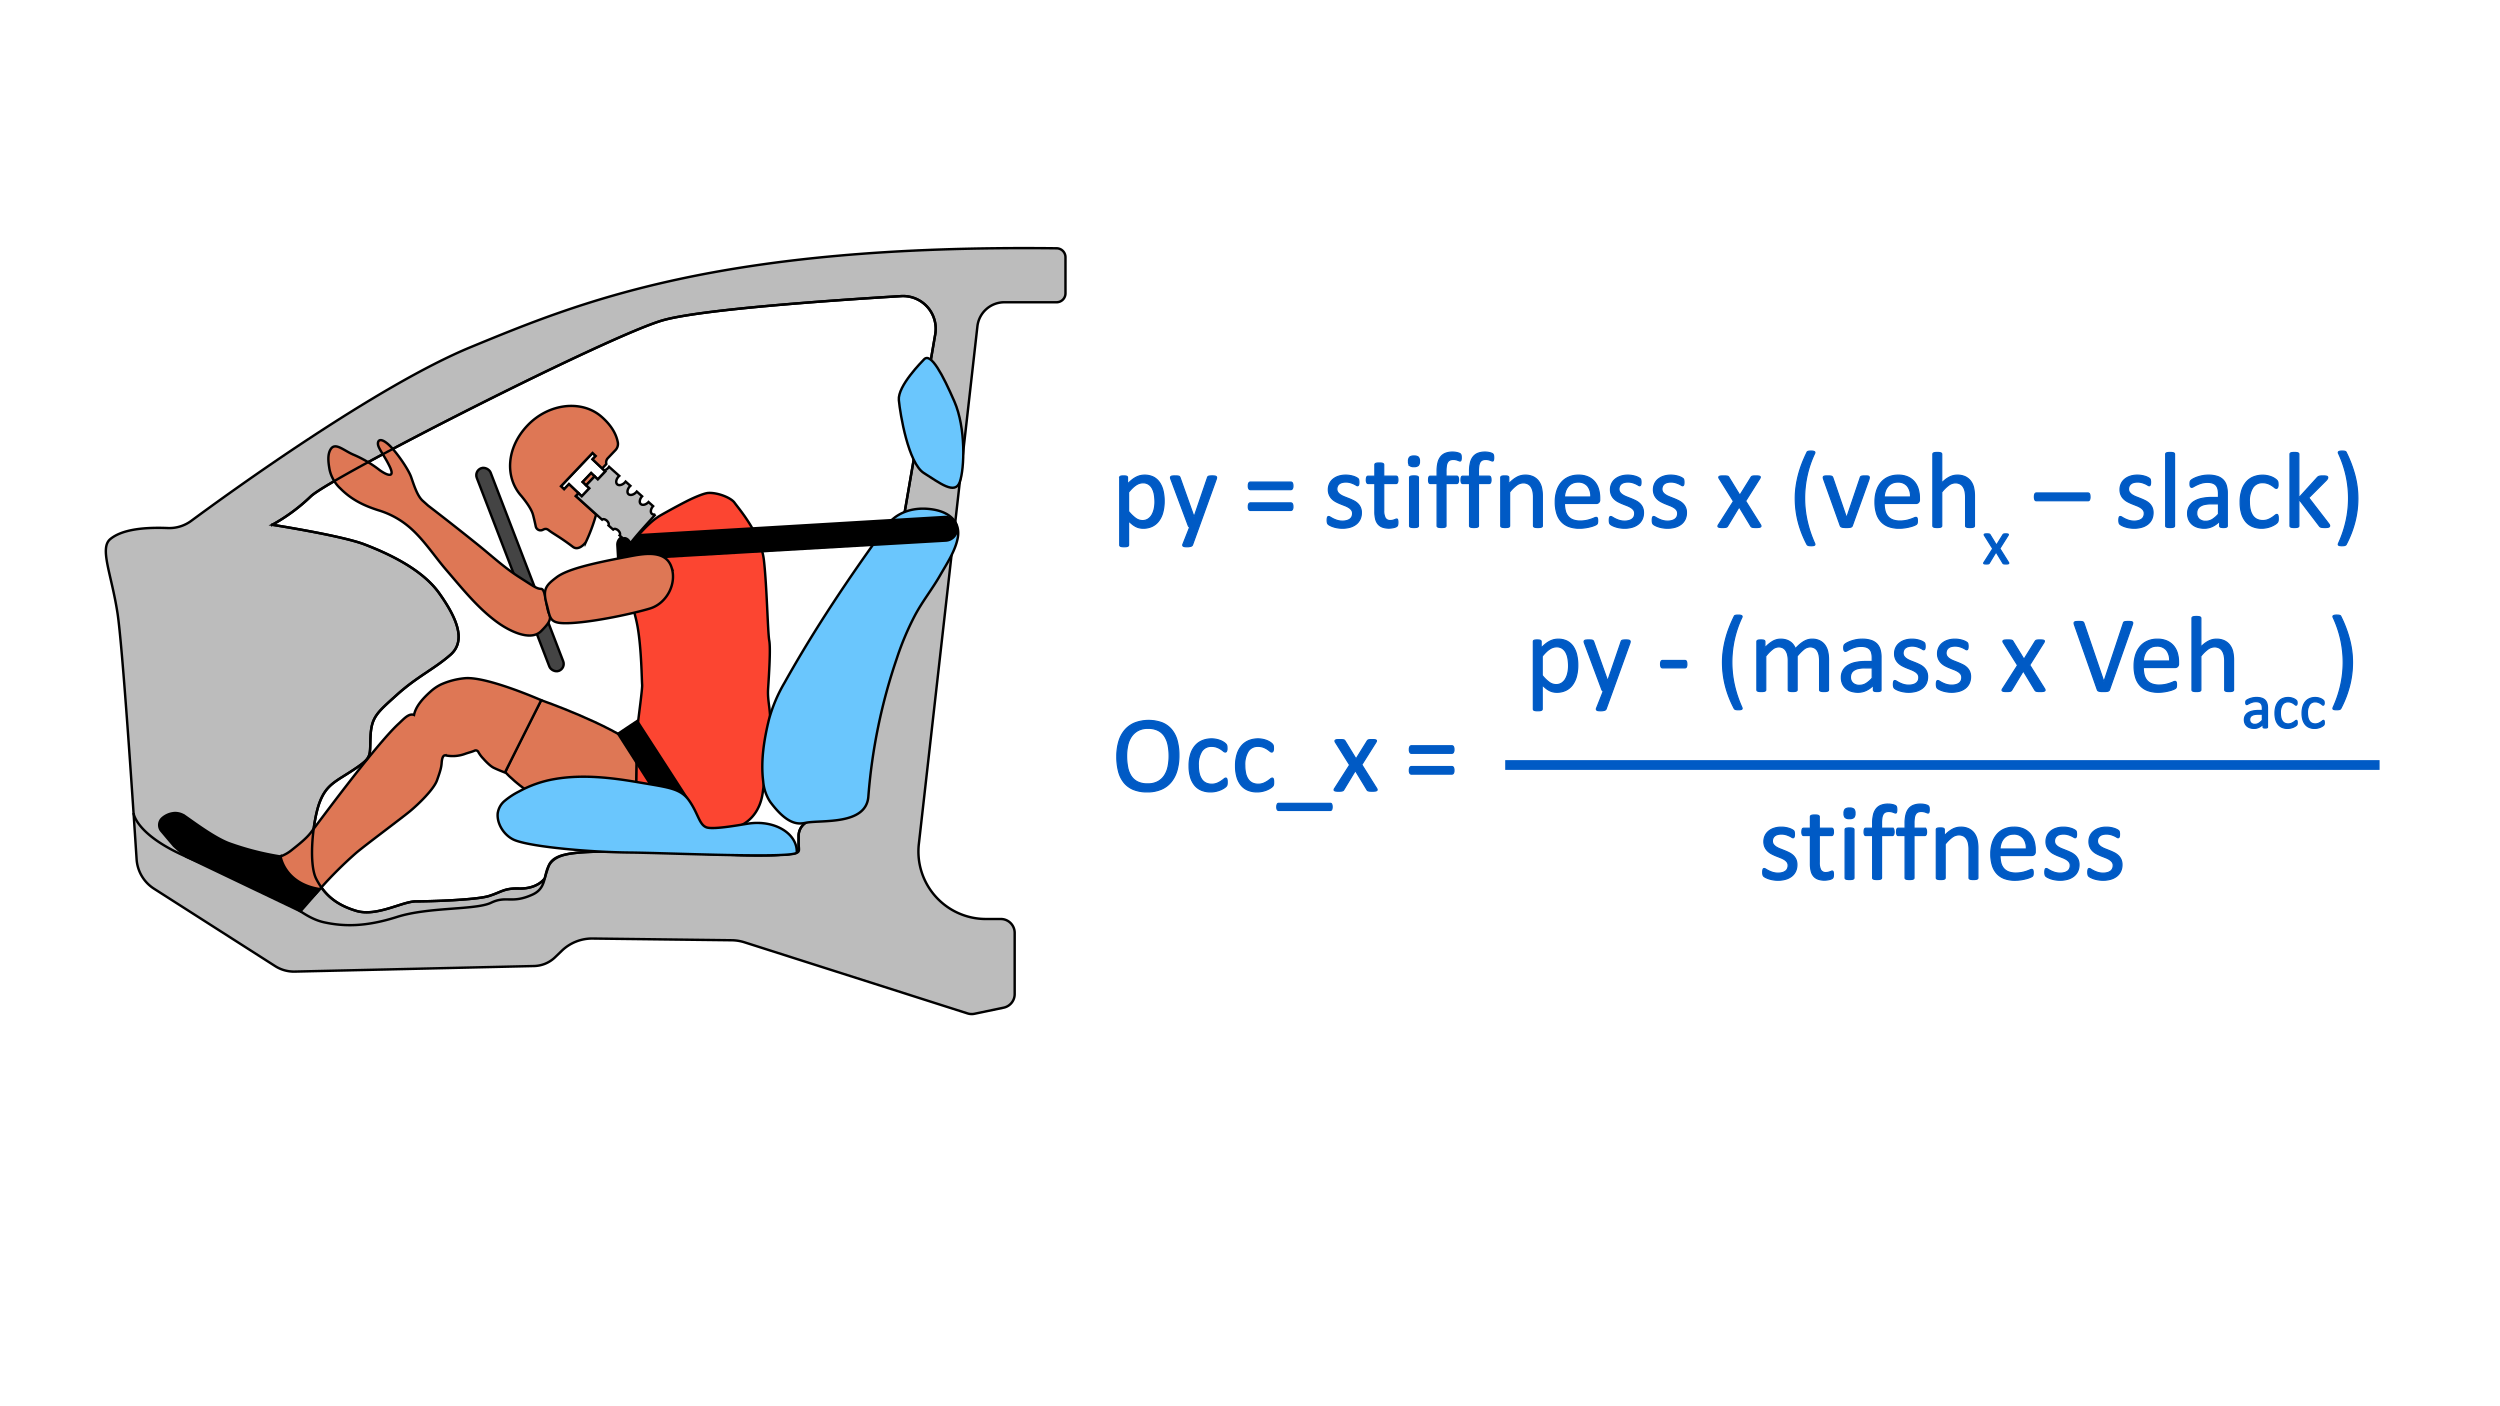<svg id="Layer_1" data-name="Layer 1" xmlns="http://www.w3.org/2000/svg" viewBox="0 0 1024 576"><defs><style>.cls-1{fill:#005ac5;stroke-width:0.5px;}.cls-1,.cls-2{stroke:#005ac5;}.cls-2,.cls-8{fill:none;}.cls-2{stroke-width:4px;}.cls-3{fill:#bcbcbc;}.cls-10,.cls-3,.cls-4,.cls-5,.cls-6,.cls-7,.cls-8,.cls-9{stroke:#000;stroke-miterlimit:10;}.cls-4{fill:#444;}.cls-5{fill:#de7755;}.cls-7{fill:#fc4531;}.cls-9{fill:#6ac6fd;}.cls-10{stroke-width:3px;}</style></defs><path class="cls-1" d="M476.836,205.194a17.833,17.833,0,0,1-.56,4.658,10.157,10.157,0,0,1-1.649,3.505,7.361,7.361,0,0,1-2.691,2.22,8.296,8.296,0,0,1-3.669.779,7.096,7.096,0,0,1-1.627-.176,6.223,6.223,0,0,1-1.461-.549,8.537,8.537,0,0,1-1.417-.945q-.703-.571-1.494-1.34v9.888a.542.542,0,0,1-.088.308.643.643,0,0,1-.286.22,1.994,1.994,0,0,1-.549.132,7.518,7.518,0,0,1-.9.044,7.273,7.273,0,0,1-.879-.044,2.164,2.164,0,0,1-.561-.132.574.574,0,0,1-.286-.22.604.604,0,0,1-.077-.308v-27.62a.666.666,0,0,1,.066-.318.534.534,0,0,1,.264-.209,1.686,1.686,0,0,1,.506-.12,8.543,8.543,0,0,1,1.505,0,1.669,1.669,0,0,1,.494.12.603.603,0,0,1,.274.209.584.584,0,0,1,.077.318v2.659a21.209,21.209,0,0,1,1.735-1.605,10.488,10.488,0,0,1,1.682-1.131,7.912,7.912,0,0,1,1.735-.682,8.232,8.232,0,0,1,5.548.605,6.911,6.911,0,0,1,2.473,2.285,10.204,10.204,0,0,1,1.395,3.373A18.251,18.251,0,0,1,476.836,205.194Zm-3.757.418a18.081,18.081,0,0,0-.232-2.934,8.472,8.472,0,0,0-.796-2.516,4.712,4.712,0,0,0-1.514-1.758,4.055,4.055,0,0,0-2.366-.659,4.74,4.74,0,0,0-1.393.209,5.697,5.697,0,0,0-1.393.659,9.902,9.902,0,0,0-1.481,1.187,18.427,18.427,0,0,0-1.636,1.812V209.48a15.743,15.743,0,0,0,2.852,2.791,4.786,4.786,0,0,0,2.83.967,4.131,4.131,0,0,0,2.354-.66,4.979,4.979,0,0,0,1.592-1.758,8.801,8.801,0,0,0,.895-2.461A13.279,13.279,0,0,0,473.08,205.612Z"/><path class="cls-1" d="M491.076,215.94l-2.637,7.272a1.002,1.002,0,0,1-.671.539,5.348,5.348,0,0,1-1.637.187,6.294,6.294,0,0,1-.923-.055,1.284,1.284,0,0,1-.538-.187.47.47,0,0,1-.209-.351,1.1,1.1,0,0,1,.11-.527l2.725-6.878a1.219,1.219,0,0,1-.615-.703L479.627,196.34a2.205,2.205,0,0,1-.176-.726.526.526,0,0,1,.176-.417,1.104,1.104,0,0,1,.571-.209,8.121,8.121,0,0,1,1.055-.055c.44,0,.783.011,1.033.033a2.136,2.136,0,0,1,.593.12.626.626,0,0,1,.318.253,2.994,2.994,0,0,1,.209.45l5.647,15.865h.065l5.449-15.953a.989.989,0,0,1,.318-.538,1.46,1.46,0,0,1,.561-.176,8.029,8.029,0,0,1,1.077-.055,7.685,7.685,0,0,1,1.01.055,1.181,1.181,0,0,1,.583.209.513.513,0,0,1,.186.417,2.174,2.174,0,0,1-.132.66Z"/><path class="cls-1" d="M529.572,198.999a2.143,2.143,0,0,1-.252,1.219.722.722,0,0,1-.582.341H512.126a.694.694,0,0,1-.572-.341,2.219,2.219,0,0,1-.241-1.219,2.377,2.377,0,0,1,.22-1.165.666.666,0,0,1,.594-.374h16.611a.683.683,0,0,1,.615.374A2.39,2.39,0,0,1,529.572,198.999Zm0,8.547a2.093,2.093,0,0,1-.252,1.209.73.73,0,0,1-.582.329H512.126a.701.701,0,0,1-.572-.329,2.167,2.167,0,0,1-.241-1.209,2.433,2.433,0,0,1,.22-1.187.666.666,0,0,1,.594-.374h16.611a.683.683,0,0,1,.615.374A2.447,2.447,0,0,1,529.572,207.546Z"/><path class="cls-1" d="M557.61,210.007a6.252,6.252,0,0,1-.561,2.703,5.494,5.494,0,0,1-1.593,1.999,7.191,7.191,0,0,1-2.461,1.23,11.174,11.174,0,0,1-3.143.417,12,12,0,0,1-3.724-.582,8.787,8.787,0,0,1-1.286-.527,3.761,3.761,0,0,1-.769-.494,1.266,1.266,0,0,1-.352-.615,4.186,4.186,0,0,1-.11-1.076,4.567,4.567,0,0,1,.045-.703,2.298,2.298,0,0,1,.109-.462.495.495,0,0,1,.186-.253.504.504,0,0,1,.274-.076,1.573,1.573,0,0,1,.715.296q.472.297,1.164.648a10.793,10.793,0,0,0,1.637.648,7.286,7.286,0,0,0,2.176.296,6.527,6.527,0,0,0,1.67-.197,4.064,4.064,0,0,0,1.297-.582,2.594,2.594,0,0,0,.846-.979,3.111,3.111,0,0,0,.297-1.406,2.28,2.28,0,0,0-.429-1.406,4.127,4.127,0,0,0-1.132-1.01,9.399,9.399,0,0,0-1.582-.78q-.879-.341-1.812-.714a18.839,18.839,0,0,1-1.824-.847,6.97,6.97,0,0,1-1.593-1.153,5.273,5.273,0,0,1-1.132-1.626,5.455,5.455,0,0,1-.428-2.263,5.661,5.661,0,0,1,.45-2.23,5.173,5.173,0,0,1,1.351-1.868,6.781,6.781,0,0,1,2.253-1.285,9.351,9.351,0,0,1,3.153-.483,9.606,9.606,0,0,1,1.582.132,11.008,11.008,0,0,1,1.428.329,7.041,7.041,0,0,1,1.088.429,4.751,4.751,0,0,1,.681.407,1.18,1.18,0,0,1,.308.307.963.963,0,0,1,.11.297c.021.11.044.246.065.406a4.417,4.417,0,0,1,.033.594,5.42,5.42,0,0,1-.033.648,1.615,1.615,0,0,1-.109.45.587.587,0,0,1-.188.253.413.413,0,0,1-.241.076,1.214,1.214,0,0,1-.571-.241,8.068,8.068,0,0,0-.967-.517,10.598,10.598,0,0,0-1.395-.516,6.328,6.328,0,0,0-1.835-.242,5.731,5.731,0,0,0-1.625.209,3.118,3.118,0,0,0-1.154.593,2.512,2.512,0,0,0-.681.912,2.811,2.811,0,0,0-.231,1.143,2.32,2.32,0,0,0,.439,1.439,4.202,4.202,0,0,0,1.143,1.022,9.623,9.623,0,0,0,1.605.791q.901.352,1.835.726.933.372,1.846.834a6.959,6.959,0,0,1,1.615,1.121,5.072,5.072,0,0,1,1.131,1.582A5.174,5.174,0,0,1,557.61,210.007Z"/><path class="cls-1" d="M572.573,213.94a4.593,4.593,0,0,1-.088,1.01,1.13,1.13,0,0,1-.264.55,1.707,1.707,0,0,1-.527.329,4.183,4.183,0,0,1-.802.253c-.3.066-.619.121-.956.165a7.793,7.793,0,0,1-1.01.066,7.618,7.618,0,0,1-2.637-.407,4.25,4.25,0,0,1-1.803-1.23,5.074,5.074,0,0,1-1.022-2.087,12.304,12.304,0,0,1-.318-2.978V198.054h-2.769a.593.593,0,0,1-.527-.352,2.452,2.452,0,0,1-.198-1.143,3.753,3.753,0,0,1,.056-.703,2.003,2.003,0,0,1,.143-.473.558.558,0,0,1,.23-.264.668.668,0,0,1,.319-.076h2.746v-4.703a.554.554,0,0,1,.077-.285.622.622,0,0,1,.285-.23,1.866,1.866,0,0,1,.56-.143,7.262,7.262,0,0,1,.879-.045,7.51,7.51,0,0,1,.901.045,1.729,1.729,0,0,1,.549.143.712.712,0,0,1,.285.23.506.506,0,0,1,.088.285v4.703h5.076a.604.604,0,0,1,.308.076.641.641,0,0,1,.23.264,1.52,1.52,0,0,1,.144.473,4.886,4.886,0,0,1,.043.703,2.455,2.455,0,0,1-.197,1.143.593.593,0,0,1-.527.352H566.772v11.03a6.288,6.288,0,0,0,.605,3.087,2.286,2.286,0,0,0,2.165,1.044,3.756,3.756,0,0,0,.9-.099q.396-.1.703-.209t.527-.209a.986.986,0,0,1,.396-.099.431.431,0,0,1,.209.055.368.368,0,0,1,.153.209,2.56,2.56,0,0,1,.1.417A4.263,4.263,0,0,1,572.573,213.94Z"/><path class="cls-1" d="M581.405,188.935a2.394,2.394,0,0,1-.482,1.736,2.602,2.602,0,0,1-1.78.461,2.554,2.554,0,0,1-1.747-.45,2.344,2.344,0,0,1-.473-1.702,2.384,2.384,0,0,1,.484-1.736,2.595,2.595,0,0,1,1.779-.461,2.56,2.56,0,0,1,1.747.45A2.344,2.344,0,0,1,581.405,188.935Zm-.417,26.455a.49.49,0,0,1-.088.297.682.682,0,0,1-.286.209,1.996,1.996,0,0,1-.549.132,7.518,7.518,0,0,1-.9.044,7.278,7.278,0,0,1-.879-.044,2.164,2.164,0,0,1-.56-.132.602.602,0,0,1-.286-.209.545.545,0,0,1-.077-.297V195.614a.563.563,0,0,1,.077-.285.573.573,0,0,1,.286-.22,2.164,2.164,0,0,1,.56-.132,7.278,7.278,0,0,1,.879-.044,7.518,7.518,0,0,1,.9.044,1.996,1.996,0,0,1,.549.132.642.642,0,0,1,.286.22.505.505,0,0,1,.088.285Z"/><path class="cls-1" d="M598.523,187.485a4.075,4.075,0,0,1-.044.67,2.616,2.616,0,0,1-.099.406.338.338,0,0,1-.362.264,1.026,1.026,0,0,1-.385-.099q-.231-.1-.56-.22a6.046,6.046,0,0,0-.78-.22,4.868,4.868,0,0,0-1.044-.099,3.285,3.285,0,0,0-1.384.264,2.129,2.129,0,0,0-.923.823,4.015,4.015,0,0,0-.506,1.45,12.967,12.967,0,0,0-.153,2.164v2.154H596.7a.544.544,0,0,1,.296.076.677.677,0,0,1,.22.264,1.71,1.71,0,0,1,.154.473,3.84,3.84,0,0,1,.055.703,2.468,2.468,0,0,1-.197,1.143.595.595,0,0,1-.527.352h-4.417V215.39a.49.49,0,0,1-.088.297.68.68,0,0,1-.297.209,2.174,2.174,0,0,1-.56.132,8.82,8.82,0,0,1-1.758,0,2.164,2.164,0,0,1-.561-.132.681.681,0,0,1-.297-.209.491.491,0,0,1-.088-.297V198.054h-2.791a.563.563,0,0,1-.527-.352,2.723,2.723,0,0,1-.176-1.143,4.598,4.598,0,0,1,.045-.703,1.719,1.719,0,0,1,.131-.473.581.581,0,0,1,.221-.264.6.6,0,0,1,.307-.076h2.791V193a14.273,14.273,0,0,1,.385-3.549,6.112,6.112,0,0,1,1.176-2.428,4.704,4.704,0,0,1,1.988-1.395,8.02,8.02,0,0,1,2.823-.45,7.747,7.747,0,0,1,1.494.143,6.2,6.2,0,0,1,1.12.308,1.767,1.767,0,0,1,.527.297,1.064,1.064,0,0,1,.221.341,1.849,1.849,0,0,1,.12.505A6.464,6.464,0,0,1,598.523,187.485Z"/><path class="cls-1" d="M611.816,187.485a4.075,4.075,0,0,1-.044.67,2.603,2.603,0,0,1-.099.406.338.338,0,0,1-.362.264,1.026,1.026,0,0,1-.385-.099q-.231-.1-.561-.22a6.041,6.041,0,0,0-.78-.22,4.867,4.867,0,0,0-1.044-.099,3.285,3.285,0,0,0-1.384.264,2.129,2.129,0,0,0-.923.823,4.013,4.013,0,0,0-.506,1.45,12.967,12.967,0,0,0-.153,2.164v2.154h4.417a.544.544,0,0,1,.296.076.678.678,0,0,1,.22.264,1.71,1.71,0,0,1,.154.473,3.849,3.849,0,0,1,.055.703,2.467,2.467,0,0,1-.197,1.143.595.595,0,0,1-.527.352h-4.417V215.39a.49.49,0,0,1-.088.297.68.68,0,0,1-.297.209,2.176,2.176,0,0,1-.56.132,8.82,8.82,0,0,1-1.758,0,2.164,2.164,0,0,1-.56-.132.68.68,0,0,1-.297-.209.49.49,0,0,1-.088-.297V198.054h-2.791a.563.563,0,0,1-.527-.352,2.723,2.723,0,0,1-.176-1.143,4.585,4.585,0,0,1,.045-.703,1.716,1.716,0,0,1,.131-.473.581.581,0,0,1,.221-.264.6.6,0,0,1,.307-.076h2.791V193a14.273,14.273,0,0,1,.385-3.549,6.11,6.11,0,0,1,1.176-2.428,4.703,4.703,0,0,1,1.988-1.395,8.02,8.02,0,0,1,2.823-.45,7.746,7.746,0,0,1,1.494.143,6.201,6.201,0,0,1,1.12.308,1.768,1.768,0,0,1,.527.297,1.065,1.065,0,0,1,.221.341,1.853,1.853,0,0,1,.12.505A6.464,6.464,0,0,1,611.816,187.485Z"/><path class="cls-1" d="M631.745,215.39a.49.49,0,0,1-.088.297.691.691,0,0,1-.285.209,2.022,2.022,0,0,1-.55.132,7.288,7.288,0,0,1-.879.044,7.527,7.527,0,0,1-.901-.044,2.004,2.004,0,0,1-.549-.132.678.678,0,0,1-.285-.209.484.484,0,0,1-.088-.297V203.811a11.389,11.389,0,0,0-.264-2.725,5.644,5.644,0,0,0-.77-1.78,3.333,3.333,0,0,0-1.308-1.143,4.146,4.146,0,0,0-1.856-.395,4.687,4.687,0,0,0-2.725.967,14.757,14.757,0,0,0-2.857,2.834v13.82a.49.49,0,0,1-.088.297.682.682,0,0,1-.286.209,1.996,1.996,0,0,1-.549.132,7.521,7.521,0,0,1-.9.044,7.276,7.276,0,0,1-.879-.044,2.164,2.164,0,0,1-.561-.132.603.603,0,0,1-.286-.209.545.545,0,0,1-.077-.297V195.614a.611.611,0,0,1,.066-.296.58.58,0,0,1,.264-.22,1.464,1.464,0,0,1,.506-.132,9.827,9.827,0,0,1,1.614,0,1.284,1.284,0,0,1,.495.132.685.685,0,0,1,.252.22.536.536,0,0,1,.077.296V198.23a12.158,12.158,0,0,1,3.329-2.735,7.154,7.154,0,0,1,3.351-.868,7.456,7.456,0,0,1,3.329.67,5.999,5.999,0,0,1,2.186,1.791,7.148,7.148,0,0,1,1.198,2.626,15.654,15.654,0,0,1,.362,3.614Z"/><path class="cls-1" d="M655.233,204.646a1.517,1.517,0,0,1-.43,1.22,1.484,1.484,0,0,1-.982.362H640.797a12.206,12.206,0,0,0,.331,2.967,5.713,5.713,0,0,0,1.105,2.263,4.962,4.962,0,0,0,2.009,1.45,8.008,8.008,0,0,0,3.024.506,12.343,12.343,0,0,0,2.518-.231,14.686,14.686,0,0,0,1.91-.517q.806-.284,1.324-.516a2.164,2.164,0,0,1,.784-.23.482.482,0,0,1,.464.307,1.607,1.607,0,0,1,.099.429,5.626,5.626,0,0,1,.034.671,4.806,4.806,0,0,1-.022.494c-.015.139-.033.264-.055.373a.953.953,0,0,1-.11.297,1.261,1.261,0,0,1-.197.253,3.23,3.23,0,0,1-.715.396,10.336,10.336,0,0,1-1.537.538,21.667,21.667,0,0,1-2.187.473,16.033,16.033,0,0,1-2.647.208,12.257,12.257,0,0,1-4.274-.681,7.932,7.932,0,0,1-3.087-2.021,8.647,8.647,0,0,1-1.89-3.362,15.664,15.664,0,0,1-.638-4.701,14.824,14.824,0,0,1,.66-4.582,9.696,9.696,0,0,1,1.9-3.449,8.303,8.303,0,0,1,2.999-2.176,9.846,9.846,0,0,1,3.933-.758,9.516,9.516,0,0,1,3.967.747,7.505,7.505,0,0,1,2.691,2.011,8.072,8.072,0,0,1,1.549,2.966,12.974,12.974,0,0,1,.494,3.637Zm-3.647-1.076a6.614,6.614,0,0,0-1.272-4.482,4.841,4.841,0,0,0-3.969-1.627,5.252,5.252,0,0,0-2.365.506,5.116,5.116,0,0,0-1.702,1.34,6.139,6.139,0,0,0-1.062,1.945,8.089,8.089,0,0,0-.42,2.318Z"/><path class="cls-1" d="M673.164,210.007a6.25,6.25,0,0,1-.561,2.703,5.494,5.494,0,0,1-1.593,1.999,7.192,7.192,0,0,1-2.461,1.23,11.174,11.174,0,0,1-3.143.417,12,12,0,0,1-3.724-.582,8.787,8.787,0,0,1-1.286-.527,3.764,3.764,0,0,1-.769-.494,1.266,1.266,0,0,1-.351-.615,4.181,4.181,0,0,1-.11-1.076,4.579,4.579,0,0,1,.045-.703,2.305,2.305,0,0,1,.109-.462.495.495,0,0,1,.186-.253.504.504,0,0,1,.274-.076,1.572,1.572,0,0,1,.715.296q.472.297,1.164.648a10.797,10.797,0,0,0,1.637.648,7.286,7.286,0,0,0,2.176.296,6.527,6.527,0,0,0,1.67-.197,4.063,4.063,0,0,0,1.297-.582,2.594,2.594,0,0,0,.846-.979,3.111,3.111,0,0,0,.297-1.406,2.28,2.28,0,0,0-.429-1.406,4.127,4.127,0,0,0-1.132-1.01,9.399,9.399,0,0,0-1.582-.78q-.879-.341-1.812-.714a18.839,18.839,0,0,1-1.824-.847,6.97,6.97,0,0,1-1.593-1.153,5.273,5.273,0,0,1-1.132-1.626,5.456,5.456,0,0,1-.428-2.263,5.661,5.661,0,0,1,.45-2.23,5.172,5.172,0,0,1,1.351-1.868,6.78,6.78,0,0,1,2.253-1.285,9.351,9.351,0,0,1,3.153-.483,9.605,9.605,0,0,1,1.582.132,11.008,11.008,0,0,1,1.428.329,7.041,7.041,0,0,1,1.088.429,4.751,4.751,0,0,1,.681.407,1.18,1.18,0,0,1,.308.307.963.963,0,0,1,.11.297c.021.11.044.246.065.406a4.417,4.417,0,0,1,.033.594,5.42,5.42,0,0,1-.033.648,1.619,1.619,0,0,1-.109.45.588.588,0,0,1-.188.253.414.414,0,0,1-.241.076,1.214,1.214,0,0,1-.571-.241,8.084,8.084,0,0,0-.967-.517,10.605,10.605,0,0,0-1.396-.516,6.328,6.328,0,0,0-1.835-.242,5.732,5.732,0,0,0-1.625.209,3.118,3.118,0,0,0-1.154.593,2.512,2.512,0,0,0-.681.912,2.811,2.811,0,0,0-.231,1.143,2.32,2.32,0,0,0,.439,1.439,4.202,4.202,0,0,0,1.143,1.022,9.623,9.623,0,0,0,1.605.791q.901.352,1.835.726.933.372,1.846.834a6.959,6.959,0,0,1,1.615,1.121,5.072,5.072,0,0,1,1.131,1.582A5.174,5.174,0,0,1,673.164,210.007Z"/><path class="cls-1" d="M690.763,210.007a6.25,6.25,0,0,1-.561,2.703,5.494,5.494,0,0,1-1.593,1.999,7.192,7.192,0,0,1-2.461,1.23,11.174,11.174,0,0,1-3.143.417,12,12,0,0,1-3.724-.582,8.791,8.791,0,0,1-1.286-.527,3.764,3.764,0,0,1-.769-.494,1.266,1.266,0,0,1-.351-.615,4.181,4.181,0,0,1-.11-1.076,4.579,4.579,0,0,1,.045-.703,2.312,2.312,0,0,1,.109-.462.496.496,0,0,1,.186-.253.504.504,0,0,1,.274-.076,1.572,1.572,0,0,1,.715.296q.472.297,1.164.648a10.792,10.792,0,0,0,1.637.648,7.286,7.286,0,0,0,2.176.296,6.526,6.526,0,0,0,1.67-.197,4.065,4.065,0,0,0,1.297-.582,2.595,2.595,0,0,0,.846-.979,3.112,3.112,0,0,0,.297-1.406,2.28,2.28,0,0,0-.429-1.406,4.127,4.127,0,0,0-1.132-1.01,9.401,9.401,0,0,0-1.582-.78q-.879-.341-1.812-.714a18.83,18.83,0,0,1-1.824-.847,6.969,6.969,0,0,1-1.593-1.153,5.273,5.273,0,0,1-1.132-1.626,5.456,5.456,0,0,1-.428-2.263,5.661,5.661,0,0,1,.45-2.23,5.172,5.172,0,0,1,1.351-1.868,6.781,6.781,0,0,1,2.253-1.285,9.351,9.351,0,0,1,3.153-.483,9.607,9.607,0,0,1,1.582.132,11.01,11.01,0,0,1,1.428.329,7.041,7.041,0,0,1,1.088.429,4.751,4.751,0,0,1,.681.407,1.183,1.183,0,0,1,.308.307.965.965,0,0,1,.11.297c.021.11.044.246.065.406a4.417,4.417,0,0,1,.033.594,5.42,5.42,0,0,1-.033.648,1.615,1.615,0,0,1-.109.45.588.588,0,0,1-.188.253.414.414,0,0,1-.241.076,1.213,1.213,0,0,1-.571-.241,8.084,8.084,0,0,0-.967-.517,10.604,10.604,0,0,0-1.395-.516,6.329,6.329,0,0,0-1.835-.242,5.732,5.732,0,0,0-1.625.209,3.118,3.118,0,0,0-1.154.593,2.514,2.514,0,0,0-.681.912,2.811,2.811,0,0,0-.231,1.143,2.32,2.32,0,0,0,.439,1.439,4.202,4.202,0,0,0,1.143,1.022,9.623,9.623,0,0,0,1.605.791q.901.352,1.835.726.933.372,1.846.834a6.959,6.959,0,0,1,1.615,1.121,5.072,5.072,0,0,1,1.131,1.582A5.174,5.174,0,0,1,690.763,210.007Z"/><path class="cls-1" d="M721.108,214.973a1.116,1.116,0,0,1,.176.517.393.393,0,0,1-.209.34,1.623,1.623,0,0,1-.638.188,9.161,9.161,0,0,1-1.109.055q-.659,0-1.044-.033a2.764,2.764,0,0,1-.615-.109.881.881,0,0,1-.352-.198,1.296,1.296,0,0,1-.209-.274l-4.746-7.844-4.724,7.844a1.264,1.264,0,0,1-.209.274.869.869,0,0,1-.352.198,2.718,2.718,0,0,1-.605.109q-.373.034-.988.033a8.18,8.18,0,0,1-1.044-.055,1.381,1.381,0,0,1-.593-.188.372.372,0,0,1-.176-.34,1.12,1.12,0,0,1,.209-.517l6.152-9.646-5.823-9.295a1.228,1.228,0,0,1-.186-.517.391.391,0,0,1,.197-.352,1.41,1.41,0,0,1,.638-.186q.428-.044,1.132-.044.636,0,1.022.033a3.077,3.077,0,0,1,.604.099.775.775,0,0,1,.33.176,1.24,1.24,0,0,1,.197.264l4.505,7.361,4.57-7.361a1.577,1.577,0,0,1,.198-.242.912.912,0,0,1,.296-.187,1.934,1.934,0,0,1,.527-.109c.228-.022.538-.033.935-.033a10.055,10.055,0,0,1,1.043.044,1.496,1.496,0,0,1,.605.165.336.336,0,0,1,.176.341,1.416,1.416,0,0,1-.22.549l-5.779,9.185Z"/><path class="cls-1" d="M743.301,185.661a42.455,42.455,0,0,0-3.109,9.063,43.394,43.394,0,0,0-1.022,9.35,42.521,42.521,0,0,0,1.043,9.36,47.965,47.965,0,0,0,3.043,9.097,1.414,1.414,0,0,1,.121.45.345.345,0,0,1-.142.308,1.049,1.049,0,0,1-.473.176,5.405,5.405,0,0,1-.867.056q-.396,0-.682-.022a2.206,2.206,0,0,1-.494-.088,1.342,1.342,0,0,1-.341-.153.649.649,0,0,1-.198-.198,44.219,44.219,0,0,1-2.087-4.537,40.839,40.839,0,0,1-1.517-4.669,38.093,38.093,0,0,1-.922-4.802,38.826,38.826,0,0,1-.309-4.911,35.146,35.146,0,0,1,.341-4.899,42.089,42.089,0,0,1,.967-4.801,42.886,42.886,0,0,1,1.527-4.691q.901-2.307,2.021-4.57a.261.261,0,0,1,.121-.153,1.359,1.359,0,0,1,.274-.133,2.129,2.129,0,0,1,.483-.099,7.869,7.869,0,0,1,.791-.032,4.046,4.046,0,0,1,.813.065,1.531,1.531,0,0,1,.482.176.39.39,0,0,1,.198.286A.708.708,0,0,1,743.301,185.661Z"/><path class="cls-1" d="M765.647,195.571a1.597,1.597,0,0,1-.012.187c-.007.065-.019.136-.033.208-.015.074-.032.154-.055.242s-.048.184-.076.285L758.725,215.28a1.156,1.156,0,0,1-.231.396.958.958,0,0,1-.429.241,3.345,3.345,0,0,1-.726.121q-.439.034-1.098.033c-.44,0-.807-.015-1.1-.044a3.578,3.578,0,0,1-.714-.132,1.039,1.039,0,0,1-.429-.242,1.084,1.084,0,0,1-.241-.373l-6.724-18.787c-.059-.176-.106-.329-.142-.461a2.096,2.096,0,0,1-.066-.297c-.007-.065-.011-.121-.011-.164a.544.544,0,0,1,.088-.308.585.585,0,0,1,.297-.208,1.945,1.945,0,0,1,.549-.099c.228-.016.509-.022.847-.022q.636,0,1.022.033a2.016,2.016,0,0,1,.593.12.72.72,0,0,1,.308.221,1.724,1.724,0,0,1,.188.329l5.58,16.304.088.264.066-.264,5.516-16.304a.75.75,0,0,1,.153-.329.823.823,0,0,1,.318-.221,1.967,1.967,0,0,1,.571-.12q.363-.034.956-.033c.337,0,.615.007.835.022a1.454,1.454,0,0,1,.517.109.617.617,0,0,1,.264.209A.545.545,0,0,1,765.647,195.571Z"/><path class="cls-1" d="M786.19,204.646a1.517,1.517,0,0,1-.43,1.22,1.485,1.485,0,0,1-.983.362H771.754a12.206,12.206,0,0,0,.331,2.967,5.714,5.714,0,0,0,1.105,2.263,4.962,4.962,0,0,0,2.009,1.45,8.008,8.008,0,0,0,3.024.506,12.343,12.343,0,0,0,2.518-.231,14.688,14.688,0,0,0,1.91-.517q.806-.284,1.324-.516a2.164,2.164,0,0,1,.784-.23.481.481,0,0,1,.464.307,1.61,1.61,0,0,1,.099.429,5.647,5.647,0,0,1,.034.671,4.803,4.803,0,0,1-.022.494c-.015.139-.033.264-.055.373a.956.956,0,0,1-.11.297,1.258,1.258,0,0,1-.197.253,3.23,3.23,0,0,1-.715.396,10.336,10.336,0,0,1-1.537.538,21.655,21.655,0,0,1-2.187.473,16.032,16.032,0,0,1-2.647.208,12.258,12.258,0,0,1-4.274-.681,7.932,7.932,0,0,1-3.087-2.021,8.647,8.647,0,0,1-1.89-3.362,15.664,15.664,0,0,1-.638-4.701,14.824,14.824,0,0,1,.66-4.582,9.696,9.696,0,0,1,1.9-3.449,8.305,8.305,0,0,1,2.999-2.176,9.846,9.846,0,0,1,3.933-.758,9.517,9.517,0,0,1,3.967.747,7.507,7.507,0,0,1,2.691,2.011,8.073,8.073,0,0,1,1.549,2.966,12.97,12.97,0,0,1,.494,3.637Zm-3.646-1.076a6.615,6.615,0,0,0-1.272-4.482,4.841,4.841,0,0,0-3.969-1.627,5.252,5.252,0,0,0-2.365.506,5.118,5.118,0,0,0-1.702,1.34,6.139,6.139,0,0,0-1.062,1.945,8.089,8.089,0,0,0-.42,2.318Z"/><path class="cls-1" d="M808.735,215.39a.49.49,0,0,1-.088.297.691.691,0,0,1-.285.209,2.022,2.022,0,0,1-.55.132,7.287,7.287,0,0,1-.879.044,7.527,7.527,0,0,1-.901-.044,2.005,2.005,0,0,1-.549-.132.678.678,0,0,1-.285-.209.484.484,0,0,1-.088-.297V203.811a11.383,11.383,0,0,0-.264-2.725,5.644,5.644,0,0,0-.769-1.78,3.333,3.333,0,0,0-1.308-1.143,4.145,4.145,0,0,0-1.856-.395,4.687,4.687,0,0,0-2.725.967,14.757,14.757,0,0,0-2.857,2.834v13.82a.491.491,0,0,1-.088.297.682.682,0,0,1-.286.209,1.994,1.994,0,0,1-.549.132,7.521,7.521,0,0,1-.9.044,7.276,7.276,0,0,1-.879-.044,2.164,2.164,0,0,1-.561-.132.603.603,0,0,1-.286-.209.545.545,0,0,1-.077-.297V186.034a.6.6,0,0,1,.077-.307.575.575,0,0,1,.286-.221,2.168,2.168,0,0,1,.561-.131,7.25,7.25,0,0,1,.879-.045,7.491,7.491,0,0,1,.9.045,1.998,1.998,0,0,1,.549.131.644.644,0,0,1,.286.221.539.539,0,0,1,.088.307V197.878a11.713,11.713,0,0,1,3.142-2.45,6.993,6.993,0,0,1,3.187-.802,7.457,7.457,0,0,1,3.329.67,5.998,5.998,0,0,1,2.186,1.791,7.147,7.147,0,0,1,1.198,2.626,15.769,15.769,0,0,1,.362,3.636Z"/><path class="cls-1" d="M822.683,230.36a.646.646,0,0,1,.102.301.229.229,0,0,1-.122.199.943.943,0,0,1-.371.109,5.469,5.469,0,0,1-.646.031c-.257,0-.46-.006-.608-.019a1.524,1.524,0,0,1-.359-.064.521.521,0,0,1-.205-.115.758.758,0,0,1-.121-.16l-2.768-4.573-2.754,4.573a.763.763,0,0,1-.122.16.523.523,0,0,1-.204.115,1.515,1.515,0,0,1-.352.064c-.146.014-.338.019-.576.019a4.897,4.897,0,0,1-.609-.031.815.815,0,0,1-.346-.109.219.219,0,0,1-.102-.199.671.671,0,0,1,.122-.301l3.587-5.623-3.395-5.419a.734.734,0,0,1-.109-.301.229.229,0,0,1,.115-.205.809.809,0,0,1,.372-.108,6.538,6.538,0,0,1,.659-.026c.248,0,.446.007.596.02a1.844,1.844,0,0,1,.353.058.452.452,0,0,1,.192.103.735.735,0,0,1,.115.153l2.626,4.291,2.664-4.291a1,1,0,0,1,.115-.141.53.53,0,0,1,.173-.109,1.157,1.157,0,0,1,.308-.064q.199-.019.545-.02a5.705,5.705,0,0,1,.608.026.873.873,0,0,1,.352.096.197.197,0,0,1,.102.198.83.83,0,0,1-.129.32l-3.369,5.354Z"/><path class="cls-1" d="M856.066,203.503a2.674,2.674,0,0,1-.209,1.22.67.67,0,0,1-.626.384H834.116a.647.647,0,0,1-.615-.384,2.797,2.797,0,0,1-.198-1.22,2.725,2.725,0,0,1,.198-1.197.649.649,0,0,1,.615-.385H855.231a.694.694,0,0,1,.362.099.707.707,0,0,1,.264.286,1.706,1.706,0,0,1,.154.483A4.022,4.022,0,0,1,856.066,203.503Z"/><path class="cls-1" d="M881.884,210.007a6.25,6.25,0,0,1-.561,2.703,5.494,5.494,0,0,1-1.593,1.999,7.192,7.192,0,0,1-2.461,1.23,11.174,11.174,0,0,1-3.143.417,12,12,0,0,1-3.724-.582,8.787,8.787,0,0,1-1.286-.527,3.764,3.764,0,0,1-.769-.494,1.266,1.266,0,0,1-.351-.615,4.181,4.181,0,0,1-.11-1.076,4.579,4.579,0,0,1,.045-.703,2.305,2.305,0,0,1,.109-.462.495.495,0,0,1,.186-.253.504.504,0,0,1,.274-.076,1.572,1.572,0,0,1,.715.296q.472.297,1.164.648a10.797,10.797,0,0,0,1.637.648,7.286,7.286,0,0,0,2.176.296,6.527,6.527,0,0,0,1.67-.197,4.063,4.063,0,0,0,1.297-.582,2.594,2.594,0,0,0,.846-.979,3.111,3.111,0,0,0,.297-1.406,2.28,2.28,0,0,0-.429-1.406,4.127,4.127,0,0,0-1.132-1.01,9.399,9.399,0,0,0-1.582-.78q-.879-.341-1.812-.714a18.839,18.839,0,0,1-1.824-.847,6.969,6.969,0,0,1-1.593-1.153,5.271,5.271,0,0,1-1.132-1.626,5.456,5.456,0,0,1-.428-2.263,5.661,5.661,0,0,1,.45-2.23,5.172,5.172,0,0,1,1.351-1.868,6.78,6.78,0,0,1,2.253-1.285,9.351,9.351,0,0,1,3.153-.483,9.605,9.605,0,0,1,1.582.132,11.008,11.008,0,0,1,1.428.329,7.041,7.041,0,0,1,1.088.429,4.751,4.751,0,0,1,.681.407,1.183,1.183,0,0,1,.308.307.965.965,0,0,1,.11.297c.021.11.044.246.065.406a4.417,4.417,0,0,1,.033.594,5.42,5.42,0,0,1-.033.648,1.619,1.619,0,0,1-.109.45.588.588,0,0,1-.188.253.414.414,0,0,1-.241.076,1.214,1.214,0,0,1-.571-.241,8.084,8.084,0,0,0-.967-.517,10.604,10.604,0,0,0-1.395-.516,6.329,6.329,0,0,0-1.835-.242,5.732,5.732,0,0,0-1.625.209,3.118,3.118,0,0,0-1.154.593,2.514,2.514,0,0,0-.681.912,2.811,2.811,0,0,0-.231,1.143,2.32,2.32,0,0,0,.439,1.439,4.202,4.202,0,0,0,1.143,1.022,9.623,9.623,0,0,0,1.605.791q.901.352,1.835.726.933.372,1.846.834a6.959,6.959,0,0,1,1.615,1.121,5.072,5.072,0,0,1,1.131,1.582A5.174,5.174,0,0,1,881.884,210.007Z"/><path class="cls-1" d="M890.695,215.39a.49.49,0,0,1-.088.297.682.682,0,0,1-.286.209,1.996,1.996,0,0,1-.549.132,7.521,7.521,0,0,1-.9.044,7.276,7.276,0,0,1-.879-.044,2.164,2.164,0,0,1-.561-.132.603.603,0,0,1-.286-.209.545.545,0,0,1-.077-.297V186.034a.6.6,0,0,1,.077-.307.575.575,0,0,1,.286-.221,2.168,2.168,0,0,1,.561-.131,7.25,7.25,0,0,1,.879-.045,7.491,7.491,0,0,1,.9.045,2,2,0,0,1,.549.131.644.644,0,0,1,.286.221.538.538,0,0,1,.088.307Z"/><path class="cls-1" d="M912.294,215.412a.466.466,0,0,1-.176.396,1.229,1.229,0,0,1-.484.197,4.515,4.515,0,0,1-.9.066,4.912,4.912,0,0,1-.912-.066,1.072,1.072,0,0,1-.494-.197.493.493,0,0,1-.154-.396v-1.978a9.763,9.763,0,0,1-2.889,2.153,7.663,7.663,0,0,1-3.373.769,9.175,9.175,0,0,1-2.823-.406,6.079,6.079,0,0,1-2.153-1.176,5.27,5.27,0,0,1-1.385-1.889,6.27,6.27,0,0,1-.494-2.549,5.885,5.885,0,0,1,.682-2.9,5.656,5.656,0,0,1,1.955-2.044,9.619,9.619,0,0,1,3.12-1.22,19.405,19.405,0,0,1,4.153-.406h2.725v-1.538a7.644,7.644,0,0,0-.242-2.022,3.454,3.454,0,0,0-.78-1.461,3.344,3.344,0,0,0-1.396-.879,6.483,6.483,0,0,0-2.109-.297,8.405,8.405,0,0,0-2.405.318,12.982,12.982,0,0,0-1.868.703q-.801.385-1.34.703a1.852,1.852,0,0,1-.803.319.538.538,0,0,1-.307-.088.756.756,0,0,1-.231-.264,1.37,1.37,0,0,1-.143-.451A4.578,4.578,0,0,1,897.1,197.34a1.259,1.259,0,0,1,.373-.605,4.76,4.76,0,0,1,1.022-.67,11.247,11.247,0,0,1,1.67-.703,15.002,15.002,0,0,1,2.064-.527,12.386,12.386,0,0,1,2.264-.209,11.871,11.871,0,0,1,3.625.483,5.875,5.875,0,0,1,2.418,1.417,5.49,5.49,0,0,1,1.34,2.318,11.228,11.228,0,0,1,.418,3.231Zm-3.603-9.03h-3.099a11.721,11.721,0,0,0-2.593.252,5.373,5.373,0,0,0-1.824.747,3.108,3.108,0,0,0-1.065,1.187,3.572,3.572,0,0,0-.341,1.594,3.185,3.185,0,0,0,.979,2.449,3.853,3.853,0,0,0,2.735.912,5.095,5.095,0,0,0,2.647-.725,11.452,11.452,0,0,0,2.561-2.22Z"/><path class="cls-1" d="M933.168,212.38c0,.249-.008.465-.021.648a2.408,2.408,0,0,1-.077.461,1.786,1.786,0,0,1-.132.33,2.167,2.167,0,0,1-.352.417,5.38,5.38,0,0,1-.934.682,9.03,9.03,0,0,1-1.483.725,11.13,11.13,0,0,1-1.791.517,9.951,9.951,0,0,1-1.999.197,9.549,9.549,0,0,1-3.779-.703,7.125,7.125,0,0,1-2.758-2.054,9.339,9.339,0,0,1-1.692-3.318,16.031,16.031,0,0,1-.582-4.537,15.663,15.663,0,0,1,.714-5.02,9.491,9.491,0,0,1,1.956-3.44,7.741,7.741,0,0,1,2.922-1.988,10.034,10.034,0,0,1,3.637-.648,9.45,9.45,0,0,1,1.835.176,10.034,10.034,0,0,1,1.637.462,7.237,7.237,0,0,1,1.329.659,5.275,5.275,0,0,1,.847.637,2.865,2.865,0,0,1,.362.418,1.573,1.573,0,0,1,.165.362,2.298,2.298,0,0,1,.088.473c.014.176.021.396.021.659a2.585,2.585,0,0,1-.197,1.197.569.569,0,0,1-.484.341,1.257,1.257,0,0,1-.758-.362,11.898,11.898,0,0,0-1.088-.803,8.278,8.278,0,0,0-1.593-.802,6.1,6.1,0,0,0-2.208-.362,4.582,4.582,0,0,0-4.01,2.011,10.19,10.19,0,0,0-1.395,5.833,13.83,13.83,0,0,0,.362,3.352,6.927,6.927,0,0,0,1.066,2.406,4.377,4.377,0,0,0,1.725,1.438,5.506,5.506,0,0,0,2.34.473,5.656,5.656,0,0,0,2.197-.396,9.157,9.157,0,0,0,1.637-.868q.693-.472,1.165-.856a1.379,1.379,0,0,1,.735-.385.409.409,0,0,1,.264.088.677.677,0,0,1,.188.297,2.198,2.198,0,0,1,.109.527A7.37,7.37,0,0,1,933.168,212.38Z"/><path class="cls-1" d="M954.218,215.368a.541.541,0,0,1-.088.308.642.642,0,0,1-.297.22,2.216,2.216,0,0,1-.582.132,8.354,8.354,0,0,1-.945.044q-.592,0-.978-.033a3.387,3.387,0,0,1-.647-.109,1.123,1.123,0,0,1-.429-.22,1.654,1.654,0,0,1-.297-.341l-8.35-10.942V215.39a.49.49,0,0,1-.088.297.682.682,0,0,1-.286.209,1.994,1.994,0,0,1-.549.132,7.521,7.521,0,0,1-.9.044,7.277,7.277,0,0,1-.879-.044,2.163,2.163,0,0,1-.56-.132.603.603,0,0,1-.286-.209.545.545,0,0,1-.077-.297V186.034a.6.6,0,0,1,.077-.307.575.575,0,0,1,.286-.221,2.167,2.167,0,0,1,.56-.131,7.251,7.251,0,0,1,.879-.045,7.491,7.491,0,0,1,.9.045,1.998,1.998,0,0,1,.549.131.644.644,0,0,1,.286.221.538.538,0,0,1,.088.307V203.921l7.471-8.219a1.913,1.913,0,0,1,.374-.362,1.887,1.887,0,0,1,.472-.241,2.555,2.555,0,0,1,.648-.132q.373-.034.901-.033.548,0,.922.033a2.712,2.712,0,0,1,.605.109.714.714,0,0,1,.33.198.488.488,0,0,1,.099.318,1.104,1.104,0,0,1-.142.527,3.171,3.171,0,0,1-.473.615l-7.163,7.163,8.042,10.437a4.61,4.61,0,0,1,.406.605A.93.93,0,0,1,954.218,215.368Z"/><path class="cls-1" d="M965.776,204.14a39.013,39.013,0,0,1-.309,4.911,38.453,38.453,0,0,1-.922,4.802,42.252,42.252,0,0,1-3.582,9.206.635.635,0,0,1-.197.198,1.357,1.357,0,0,1-.341.153,2.226,2.226,0,0,1-.495.088c-.191.015-.417.022-.681.022a5.583,5.583,0,0,1-.89-.056.97.97,0,0,1-.462-.176.358.358,0,0,1-.132-.308,1.443,1.443,0,0,1,.121-.45,45.949,45.949,0,0,0,3.055-9.086,42.958,42.958,0,0,0,0-18.721,43.816,43.816,0,0,0-3.099-9.063.689.689,0,0,1-.066-.373.386.386,0,0,1,.197-.286,1.528,1.528,0,0,1,.483-.176,4.035,4.035,0,0,1,.814-.065,7.596,7.596,0,0,1,.768.032,2.331,2.331,0,0,1,.494.099,1.05,1.05,0,0,1,.274.133.439.439,0,0,1,.133.153A49.18,49.18,0,0,1,964.49,194.44,37.002,37.002,0,0,1,965.776,204.14Z"/><path class="cls-1" d="M482.879,309.394a22.092,22.092,0,0,1-.812,6.219,13.025,13.025,0,0,1-2.429,4.713,10.592,10.592,0,0,1-4.054,2.988,14.386,14.386,0,0,1-5.691,1.043,14.642,14.642,0,0,1-5.548-.955,9.782,9.782,0,0,1-3.867-2.779,11.881,11.881,0,0,1-2.274-4.527,23.408,23.408,0,0,1-.746-6.218,21.48,21.48,0,0,1,.812-6.108,12.702,12.702,0,0,1,2.44-4.669,10.784,10.784,0,0,1,4.064-2.967,16.165,16.165,0,0,1,11.162-.099,9.902,9.902,0,0,1,3.878,2.758,11.714,11.714,0,0,1,2.308,4.482A22.466,22.466,0,0,1,482.879,309.394Zm-3.999.264a22.262,22.262,0,0,0-.428-4.493,10.336,10.336,0,0,0-1.427-3.603,6.875,6.875,0,0,0-2.666-2.384,8.951,8.951,0,0,0-4.126-.857,8.421,8.421,0,0,0-4.125.923,7.763,7.763,0,0,0-2.711,2.461,10.25,10.25,0,0,0-1.492,3.593,20.139,20.139,0,0,0-.45,4.317,23.871,23.871,0,0,0,.417,4.614,10.304,10.304,0,0,0,1.405,3.637,6.736,6.736,0,0,0,2.645,2.373,9.092,9.092,0,0,0,4.158.846,8.601,8.601,0,0,0,4.169-.923,7.491,7.491,0,0,0,2.722-2.494,10.536,10.536,0,0,0,1.47-3.636A20.976,20.976,0,0,0,478.88,309.657Z"/><path class="cls-1" d="M502.655,320.38c0,.249-.008.465-.021.648a2.409,2.409,0,0,1-.077.461,1.793,1.793,0,0,1-.132.33,2.162,2.162,0,0,1-.351.417,5.384,5.384,0,0,1-.934.682,9.038,9.038,0,0,1-1.483.725,11.128,11.128,0,0,1-1.791.517,9.951,9.951,0,0,1-1.999.197,9.549,9.549,0,0,1-3.779-.703,7.125,7.125,0,0,1-2.758-2.054,9.339,9.339,0,0,1-1.692-3.318,16.031,16.031,0,0,1-.582-4.537,15.66,15.66,0,0,1,.714-5.02,9.489,9.489,0,0,1,1.956-3.44,7.742,7.742,0,0,1,2.922-1.988,10.034,10.034,0,0,1,3.637-.648,9.452,9.452,0,0,1,1.835.176,10.036,10.036,0,0,1,1.637.462,7.237,7.237,0,0,1,1.329.659,5.276,5.276,0,0,1,.847.637,2.857,2.857,0,0,1,.362.418,1.573,1.573,0,0,1,.165.362,2.298,2.298,0,0,1,.088.473c.014.176.021.396.021.659a2.585,2.585,0,0,1-.197,1.197.569.569,0,0,1-.484.341,1.257,1.257,0,0,1-.758-.362,11.909,11.909,0,0,0-1.088-.803,8.284,8.284,0,0,0-1.593-.802,6.1,6.1,0,0,0-2.208-.362,4.582,4.582,0,0,0-4.01,2.011,10.19,10.19,0,0,0-1.395,5.833,13.83,13.83,0,0,0,.362,3.352,6.927,6.927,0,0,0,1.066,2.406,4.378,4.378,0,0,0,1.725,1.438,5.507,5.507,0,0,0,2.34.473,5.656,5.656,0,0,0,2.197-.396,9.157,9.157,0,0,0,1.637-.868q.693-.472,1.165-.856a1.38,1.38,0,0,1,.735-.385.409.409,0,0,1,.264.088.677.677,0,0,1,.188.297,2.198,2.198,0,0,1,.109.527A7.37,7.37,0,0,1,502.655,320.38Z"/><path class="cls-1" d="M521.683,320.38c0,.249-.008.465-.021.648a2.409,2.409,0,0,1-.077.461,1.786,1.786,0,0,1-.132.33,2.162,2.162,0,0,1-.351.417,5.384,5.384,0,0,1-.934.682,9.038,9.038,0,0,1-1.483.725,11.13,11.13,0,0,1-1.791.517,9.953,9.953,0,0,1-1.999.197,9.55,9.55,0,0,1-3.779-.703,7.125,7.125,0,0,1-2.758-2.054,9.337,9.337,0,0,1-1.692-3.318,16.031,16.031,0,0,1-.582-4.537,15.66,15.66,0,0,1,.714-5.02,9.489,9.489,0,0,1,1.956-3.44,7.742,7.742,0,0,1,2.922-1.988,10.034,10.034,0,0,1,3.637-.648,9.452,9.452,0,0,1,1.835.176,10.03,10.03,0,0,1,1.637.462,7.234,7.234,0,0,1,1.329.659,5.276,5.276,0,0,1,.847.637,2.857,2.857,0,0,1,.362.418,1.573,1.573,0,0,1,.165.362,2.298,2.298,0,0,1,.088.473c.014.176.021.396.021.659a2.585,2.585,0,0,1-.197,1.197.569.569,0,0,1-.484.341,1.257,1.257,0,0,1-.758-.362,11.926,11.926,0,0,0-1.088-.803,8.284,8.284,0,0,0-1.593-.802,6.1,6.1,0,0,0-2.208-.362,4.582,4.582,0,0,0-4.01,2.011,10.191,10.191,0,0,0-1.395,5.833,13.83,13.83,0,0,0,.362,3.352,6.927,6.927,0,0,0,1.066,2.406,4.378,4.378,0,0,0,1.725,1.438,5.507,5.507,0,0,0,2.34.473,5.656,5.656,0,0,0,2.197-.396,9.161,9.161,0,0,0,1.637-.868q.693-.472,1.165-.856a1.38,1.38,0,0,1,.735-.385.409.409,0,0,1,.264.088.675.675,0,0,1,.188.297,2.198,2.198,0,0,1,.109.527A7.342,7.342,0,0,1,521.683,320.38Z"/><path class="cls-1" d="M545.633,330.487a2.655,2.655,0,0,1-.176,1.121.579.579,0,0,1-.549.351h-21.16a.63.63,0,0,1-.571-.33,2.25,2.25,0,0,1-.198-1.099,2.468,2.468,0,0,1,.198-1.12.619.619,0,0,1,.571-.374h21.16a.586.586,0,0,1,.538.351A2.456,2.456,0,0,1,545.633,330.487Z"/><path class="cls-1" d="M563.893,322.973a1.116,1.116,0,0,1,.176.517.393.393,0,0,1-.209.34,1.623,1.623,0,0,1-.638.188,9.162,9.162,0,0,1-1.109.055q-.659,0-1.044-.033a2.765,2.765,0,0,1-.615-.109.882.882,0,0,1-.351-.198,1.296,1.296,0,0,1-.209-.274l-4.746-7.844-4.724,7.844a1.266,1.266,0,0,1-.209.274.869.869,0,0,1-.352.198,2.719,2.719,0,0,1-.605.109q-.373.034-.988.033a8.178,8.178,0,0,1-1.044-.055,1.381,1.381,0,0,1-.593-.188.372.372,0,0,1-.176-.34,1.121,1.121,0,0,1,.209-.517l6.152-9.646-5.823-9.295a1.226,1.226,0,0,1-.186-.517.391.391,0,0,1,.197-.352,1.41,1.41,0,0,1,.638-.186q.428-.044,1.132-.044.636,0,1.022.033a3.079,3.079,0,0,1,.604.099.776.776,0,0,1,.33.176,1.24,1.24,0,0,1,.197.264l4.505,7.361,4.57-7.361a1.571,1.571,0,0,1,.198-.242.91.91,0,0,1,.296-.187,1.933,1.933,0,0,1,.527-.109c.228-.022.538-.033.935-.033a10.053,10.053,0,0,1,1.043.044,1.495,1.495,0,0,1,.605.165.336.336,0,0,1,.176.341,1.415,1.415,0,0,1-.22.549l-5.779,9.185Z"/><path class="cls-1" d="M595.534,306.999a2.143,2.143,0,0,1-.252,1.219.722.722,0,0,1-.582.341H578.088a.694.694,0,0,1-.572-.341,2.219,2.219,0,0,1-.241-1.219,2.377,2.377,0,0,1,.22-1.165.666.666,0,0,1,.594-.374H594.7a.683.683,0,0,1,.615.374A2.39,2.39,0,0,1,595.534,306.999Zm0,8.547a2.093,2.093,0,0,1-.252,1.209.73.73,0,0,1-.582.329H578.088a.701.701,0,0,1-.572-.329,2.167,2.167,0,0,1-.241-1.209,2.433,2.433,0,0,1,.22-1.187.666.666,0,0,1,.594-.374H594.7a.683.683,0,0,1,.615.374A2.447,2.447,0,0,1,595.534,315.546Z"/><path class="cls-1" d="M646.252,272.382a17.833,17.833,0,0,1-.559,4.658,10.157,10.157,0,0,1-1.649,3.505,7.36,7.36,0,0,1-2.691,2.22,8.295,8.295,0,0,1-3.669.779,7.096,7.096,0,0,1-1.627-.176,6.225,6.225,0,0,1-1.461-.549,8.537,8.537,0,0,1-1.417-.945q-.703-.571-1.494-1.34v9.888a.541.541,0,0,1-.088.308.643.643,0,0,1-.286.22,1.994,1.994,0,0,1-.549.132,7.516,7.516,0,0,1-.9.044,7.274,7.274,0,0,1-.879-.044,2.163,2.163,0,0,1-.56-.132.574.574,0,0,1-.286-.22.604.604,0,0,1-.077-.308v-27.62a.666.666,0,0,1,.066-.318.533.533,0,0,1,.264-.209,1.685,1.685,0,0,1,.506-.12,8.543,8.543,0,0,1,1.505,0,1.669,1.669,0,0,1,.494.12.604.604,0,0,1,.275.209.585.585,0,0,1,.077.318v2.659a21.193,21.193,0,0,1,1.735-1.605,10.482,10.482,0,0,1,1.682-1.131,7.912,7.912,0,0,1,1.735-.682,8.232,8.232,0,0,1,5.548.605,6.912,6.912,0,0,1,2.473,2.285,10.206,10.206,0,0,1,1.395,3.373A18.245,18.245,0,0,1,646.252,272.382Zm-3.757.418a18.07,18.07,0,0,0-.232-2.934,8.469,8.469,0,0,0-.796-2.516,4.712,4.712,0,0,0-1.514-1.758,4.055,4.055,0,0,0-2.366-.659,4.74,4.74,0,0,0-1.393.209,5.697,5.697,0,0,0-1.393.659,9.902,9.902,0,0,0-1.481,1.187,18.427,18.427,0,0,0-1.636,1.812v7.866a15.74,15.74,0,0,0,2.852,2.791,4.786,4.786,0,0,0,2.83.967,4.131,4.131,0,0,0,2.354-.66,4.978,4.978,0,0,0,1.592-1.758,8.797,8.797,0,0,0,.895-2.461A13.279,13.279,0,0,0,642.496,272.8Z"/><path class="cls-1" d="M660.492,283.127,657.855,290.4a1.001,1.001,0,0,1-.671.539,5.348,5.348,0,0,1-1.637.187,6.295,6.295,0,0,1-.923-.055,1.284,1.284,0,0,1-.538-.187.47.47,0,0,1-.209-.351,1.1,1.1,0,0,1,.11-.527l2.725-6.878a1.219,1.219,0,0,1-.615-.703l-7.054-18.896a2.204,2.204,0,0,1-.176-.726.525.525,0,0,1,.176-.417,1.103,1.103,0,0,1,.571-.209,8.121,8.121,0,0,1,1.055-.055c.44,0,.783.011,1.033.033a2.136,2.136,0,0,1,.593.12.626.626,0,0,1,.318.253,3.003,3.003,0,0,1,.209.45l5.647,15.865h.065l5.449-15.953a.989.989,0,0,1,.318-.538,1.46,1.46,0,0,1,.561-.176,8.029,8.029,0,0,1,1.077-.055,7.685,7.685,0,0,1,1.01.055,1.18,1.18,0,0,1,.583.209.513.513,0,0,1,.186.417,2.174,2.174,0,0,1-.132.66Z"/><path class="cls-1" d="M690.924,272.03a2.492,2.492,0,0,1-.198,1.188.629.629,0,0,1-.57.329H680.97a.642.642,0,0,1-.593-.341,2.508,2.508,0,0,1-.198-1.176,2.433,2.433,0,0,1,.198-1.164.647.647,0,0,1,.593-.33h9.186a.756.756,0,0,1,.318.066.543.543,0,0,1,.241.253,1.702,1.702,0,0,1,.154.472A3.856,3.856,0,0,1,690.924,272.03Z"/><path class="cls-1" d="M713.492,252.849a42.455,42.455,0,0,0-3.109,9.063,43.394,43.394,0,0,0-1.022,9.35,42.521,42.521,0,0,0,1.043,9.36,47.965,47.965,0,0,0,3.043,9.097,1.419,1.419,0,0,1,.121.45.345.345,0,0,1-.143.308,1.049,1.049,0,0,1-.473.176,5.405,5.405,0,0,1-.867.056c-.264,0-.491-.008-.682-.022a2.205,2.205,0,0,1-.494-.088,1.341,1.341,0,0,1-.341-.153.65.65,0,0,1-.198-.198,44.24,44.24,0,0,1-2.087-4.537,40.839,40.839,0,0,1-1.517-4.669,38.093,38.093,0,0,1-.922-4.802,38.845,38.845,0,0,1-.309-4.911,35.161,35.161,0,0,1,.341-4.899,42.089,42.089,0,0,1,.967-4.801,42.886,42.886,0,0,1,1.527-4.691q.901-2.307,2.022-4.57a.261.261,0,0,1,.121-.153,1.354,1.354,0,0,1,.274-.133,2.128,2.128,0,0,1,.483-.099,7.867,7.867,0,0,1,.791-.032,4.048,4.048,0,0,1,.814.065,1.531,1.531,0,0,1,.482.176.389.389,0,0,1,.198.286A.707.707,0,0,1,713.492,252.849Z"/><path class="cls-1" d="M748.955,282.577a.49.49,0,0,1-.088.297.691.691,0,0,1-.285.209,2.022,2.022,0,0,1-.55.132,7.286,7.286,0,0,1-.879.044,7.524,7.524,0,0,1-.901-.044,2.165,2.165,0,0,1-.56-.132.68.68,0,0,1-.297-.209.49.49,0,0,1-.088-.297V270.559a11,11,0,0,0-.22-2.285,5.267,5.267,0,0,0-.703-1.78,3.28,3.28,0,0,0-1.23-1.143,3.706,3.706,0,0,0-1.758-.395,4.136,4.136,0,0,0-2.516.967,17.3,17.3,0,0,0-2.779,2.834v13.82a.497.497,0,0,1-.088.297.693.693,0,0,1-.297.209,2.184,2.184,0,0,1-.56.132,8.713,8.713,0,0,1-1.747,0,2.21,2.21,0,0,1-.571-.132.6.6,0,0,1-.285-.209.538.538,0,0,1-.077-.297V270.559a10.096,10.096,0,0,0-.241-2.285,5.625,5.625,0,0,0-.726-1.78,3.303,3.303,0,0,0-1.22-1.143,3.639,3.639,0,0,0-1.746-.395,4.182,4.182,0,0,0-2.527.967,16.507,16.507,0,0,0-2.768,2.834v13.82a.49.49,0,0,1-.088.297.682.682,0,0,1-.286.209,1.996,1.996,0,0,1-.549.132,7.518,7.518,0,0,1-.9.044,7.277,7.277,0,0,1-.879-.044,2.164,2.164,0,0,1-.56-.132.602.602,0,0,1-.286-.209.545.545,0,0,1-.077-.297V262.802a.611.611,0,0,1,.066-.296.58.58,0,0,1,.264-.22,1.464,1.464,0,0,1,.506-.132,9.828,9.828,0,0,1,1.614,0,1.284,1.284,0,0,1,.495.132.686.686,0,0,1,.252.22.537.537,0,0,1,.077.296v2.615a12.843,12.843,0,0,1,3.241-2.735,6.497,6.497,0,0,1,3.175-.868,7.904,7.904,0,0,1,2.208.285,5.97,5.97,0,0,1,1.725.803,5.343,5.343,0,0,1,1.275,1.23,7.159,7.159,0,0,1,.879,1.593,20.344,20.344,0,0,1,1.878-1.823,11.306,11.306,0,0,1,1.714-1.209,6.988,6.988,0,0,1,1.605-.67,6.073,6.073,0,0,1,1.571-.209,6.938,6.938,0,0,1,3.207.67,5.818,5.818,0,0,1,2.099,1.791,7.167,7.167,0,0,1,1.143,2.626,14.321,14.321,0,0,1,.341,3.175Z"/><path class="cls-1" d="M770.466,282.6a.466.466,0,0,1-.176.396,1.228,1.228,0,0,1-.484.197,4.515,4.515,0,0,1-.9.066,4.912,4.912,0,0,1-.912-.066,1.072,1.072,0,0,1-.494-.197.493.493,0,0,1-.154-.396v-1.978a9.762,9.762,0,0,1-2.889,2.153,7.662,7.662,0,0,1-3.373.769,9.175,9.175,0,0,1-2.823-.406,6.081,6.081,0,0,1-2.153-1.176,5.27,5.27,0,0,1-1.385-1.889,6.27,6.27,0,0,1-.494-2.549,5.885,5.885,0,0,1,.682-2.9,5.656,5.656,0,0,1,1.955-2.044,9.621,9.621,0,0,1,3.12-1.22,19.404,19.404,0,0,1,4.153-.406h2.725v-1.538a7.648,7.648,0,0,0-.242-2.022,3.453,3.453,0,0,0-.78-1.461,3.343,3.343,0,0,0-1.395-.879,6.483,6.483,0,0,0-2.109-.297,8.405,8.405,0,0,0-2.405.318,12.978,12.978,0,0,0-1.868.703q-.801.385-1.34.703a1.851,1.851,0,0,1-.803.319.538.538,0,0,1-.307-.088.757.757,0,0,1-.232-.264,1.372,1.372,0,0,1-.142-.451,4.578,4.578,0,0,1,.033-1.472,1.259,1.259,0,0,1,.373-.605,4.76,4.76,0,0,1,1.022-.67,11.242,11.242,0,0,1,1.67-.703,15.002,15.002,0,0,1,2.064-.527,12.385,12.385,0,0,1,2.264-.209,11.871,11.871,0,0,1,3.625.483,5.875,5.875,0,0,1,2.418,1.417,5.49,5.49,0,0,1,1.34,2.318,11.224,11.224,0,0,1,.418,3.231Zm-3.603-9.03h-3.099a11.721,11.721,0,0,0-2.593.252,5.372,5.372,0,0,0-1.824.747,3.108,3.108,0,0,0-1.065,1.187,3.573,3.573,0,0,0-.341,1.594,3.185,3.185,0,0,0,.979,2.449,3.854,3.854,0,0,0,2.735.912,5.095,5.095,0,0,0,2.647-.725,11.45,11.45,0,0,0,2.561-2.22Z"/><path class="cls-1" d="M789.538,277.194a6.252,6.252,0,0,1-.56,2.703,5.495,5.495,0,0,1-1.593,1.999,7.192,7.192,0,0,1-2.461,1.23,11.174,11.174,0,0,1-3.143.417,12,12,0,0,1-3.724-.582,8.796,8.796,0,0,1-1.286-.527,3.764,3.764,0,0,1-.769-.494,1.266,1.266,0,0,1-.351-.615,4.181,4.181,0,0,1-.11-1.076,4.579,4.579,0,0,1,.045-.703,2.312,2.312,0,0,1,.109-.462.496.496,0,0,1,.186-.253.505.505,0,0,1,.275-.076,1.572,1.572,0,0,1,.715.296q.472.297,1.164.648a10.792,10.792,0,0,0,1.637.648,7.287,7.287,0,0,0,2.176.296,6.526,6.526,0,0,0,1.67-.197,4.065,4.065,0,0,0,1.297-.582,2.595,2.595,0,0,0,.846-.979,3.112,3.112,0,0,0,.297-1.406,2.28,2.28,0,0,0-.429-1.406,4.127,4.127,0,0,0-1.132-1.01,9.401,9.401,0,0,0-1.582-.78q-.879-.341-1.812-.714a18.83,18.83,0,0,1-1.824-.847,6.969,6.969,0,0,1-1.593-1.153,5.273,5.273,0,0,1-1.132-1.626,5.456,5.456,0,0,1-.428-2.263,5.661,5.661,0,0,1,.45-2.23,5.172,5.172,0,0,1,1.351-1.868,6.781,6.781,0,0,1,2.253-1.285,9.351,9.351,0,0,1,3.153-.483,9.607,9.607,0,0,1,1.582.132,11.01,11.01,0,0,1,1.428.329,7.041,7.041,0,0,1,1.088.429,4.759,4.759,0,0,1,.681.407,1.182,1.182,0,0,1,.308.307.963.963,0,0,1,.11.297c.021.11.044.246.066.406a4.433,4.433,0,0,1,.033.594,5.441,5.441,0,0,1-.033.648,1.615,1.615,0,0,1-.109.45.588.588,0,0,1-.188.253.413.413,0,0,1-.241.076,1.213,1.213,0,0,1-.571-.241,8.076,8.076,0,0,0-.967-.517,10.604,10.604,0,0,0-1.395-.516,6.329,6.329,0,0,0-1.835-.242,5.732,5.732,0,0,0-1.625.209,3.118,3.118,0,0,0-1.154.593,2.512,2.512,0,0,0-.681.912,2.812,2.812,0,0,0-.232,1.143,2.32,2.32,0,0,0,.44,1.439,4.2,4.2,0,0,0,1.143,1.022,9.623,9.623,0,0,0,1.605.791q.901.352,1.835.726.933.372,1.846.834a6.959,6.959,0,0,1,1.615,1.121,5.072,5.072,0,0,1,1.131,1.582A5.174,5.174,0,0,1,789.538,277.194Z"/><path class="cls-1" d="M807.137,277.194a6.252,6.252,0,0,1-.56,2.703,5.495,5.495,0,0,1-1.593,1.999,7.192,7.192,0,0,1-2.461,1.23,11.174,11.174,0,0,1-3.143.417,12,12,0,0,1-3.724-.582,8.796,8.796,0,0,1-1.286-.527,3.76,3.76,0,0,1-.768-.494,1.265,1.265,0,0,1-.352-.615,4.181,4.181,0,0,1-.11-1.076,4.565,4.565,0,0,1,.045-.703,2.306,2.306,0,0,1,.109-.462.496.496,0,0,1,.187-.253.504.504,0,0,1,.274-.076,1.572,1.572,0,0,1,.715.296q.472.297,1.164.648a10.792,10.792,0,0,0,1.637.648,7.287,7.287,0,0,0,2.176.296,6.526,6.526,0,0,0,1.67-.197,4.065,4.065,0,0,0,1.297-.582,2.595,2.595,0,0,0,.846-.979,3.112,3.112,0,0,0,.297-1.406,2.28,2.28,0,0,0-.429-1.406,4.125,4.125,0,0,0-1.132-1.01,9.397,9.397,0,0,0-1.582-.78q-.879-.341-1.812-.714a18.817,18.817,0,0,1-1.824-.847,6.967,6.967,0,0,1-1.593-1.153,5.273,5.273,0,0,1-1.132-1.626,5.456,5.456,0,0,1-.428-2.263,5.661,5.661,0,0,1,.45-2.23,5.172,5.172,0,0,1,1.351-1.868,6.782,6.782,0,0,1,2.253-1.285,9.351,9.351,0,0,1,3.153-.483,9.607,9.607,0,0,1,1.582.132,11.01,11.01,0,0,1,1.428.329,7.041,7.041,0,0,1,1.088.429,4.759,4.759,0,0,1,.681.407,1.182,1.182,0,0,1,.308.307.963.963,0,0,1,.11.297c.021.11.044.246.066.406a4.433,4.433,0,0,1,.033.594,5.441,5.441,0,0,1-.033.648,1.615,1.615,0,0,1-.109.45.588.588,0,0,1-.188.253.413.413,0,0,1-.241.076,1.213,1.213,0,0,1-.571-.241,8.076,8.076,0,0,0-.967-.517,10.604,10.604,0,0,0-1.395-.516,6.329,6.329,0,0,0-1.835-.242,5.732,5.732,0,0,0-1.625.209,3.118,3.118,0,0,0-1.154.593,2.512,2.512,0,0,0-.681.912,2.812,2.812,0,0,0-.232,1.143,2.32,2.32,0,0,0,.44,1.439,4.2,4.2,0,0,0,1.143,1.022,9.626,9.626,0,0,0,1.605.791q.901.352,1.835.726.933.372,1.846.834a6.959,6.959,0,0,1,1.615,1.121,5.072,5.072,0,0,1,1.131,1.582A5.174,5.174,0,0,1,807.137,277.194Z"/><path class="cls-1" d="M837.482,282.16a1.116,1.116,0,0,1,.176.517.393.393,0,0,1-.209.34,1.622,1.622,0,0,1-.638.188,9.159,9.159,0,0,1-1.109.055q-.659,0-1.044-.033a2.765,2.765,0,0,1-.615-.109.883.883,0,0,1-.352-.198,1.296,1.296,0,0,1-.209-.274L828.736,274.8l-4.724,7.844a1.264,1.264,0,0,1-.209.274.869.869,0,0,1-.351.198,2.72,2.72,0,0,1-.605.109q-.374.034-.988.033a8.18,8.18,0,0,1-1.044-.055,1.38,1.38,0,0,1-.593-.188.372.372,0,0,1-.176-.34,1.12,1.12,0,0,1,.209-.517l6.152-9.646-5.823-9.295a1.227,1.227,0,0,1-.187-.517.391.391,0,0,1,.197-.352,1.41,1.41,0,0,1,.638-.186q.428-.044,1.132-.044.636,0,1.022.033a3.076,3.076,0,0,1,.604.099.775.775,0,0,1,.33.176,1.236,1.236,0,0,1,.197.264l4.505,7.361,4.57-7.361a1.577,1.577,0,0,1,.198-.242.912.912,0,0,1,.296-.187,1.934,1.934,0,0,1,.527-.109c.228-.022.538-.033.934-.033a10.054,10.054,0,0,1,1.043.044,1.495,1.495,0,0,1,.605.165.336.336,0,0,1,.176.341,1.417,1.417,0,0,1-.22.549l-5.779,9.185Z"/><path class="cls-1" d="M864.07,282.468a1.074,1.074,0,0,1-.242.396,1.04,1.04,0,0,1-.429.241,3.108,3.108,0,0,1-.703.121q-.428.034-1.065.033-.483,0-.846-.011a4.816,4.816,0,0,1-.627-.056,4.022,4.022,0,0,1-.45-.099,1.153,1.153,0,0,1-.318-.143.709.709,0,0,1-.209-.209,1.604,1.604,0,0,1-.143-.296l-9.294-26.412a2.704,2.704,0,0,1-.188-.779.511.511,0,0,1,.188-.451,1.26,1.26,0,0,1,.637-.197q.439-.044,1.187-.044.615,0,.978.033a1.822,1.822,0,0,1,.561.12.699.699,0,0,1,.297.231,1.854,1.854,0,0,1,.186.362l8.151,23.928h.022l7.933-23.884a1.676,1.676,0,0,1,.153-.396.588.588,0,0,1,.308-.242,2.195,2.195,0,0,1,.615-.12q.396-.034,1.055-.033a8.333,8.333,0,0,1,1.076.055.913.913,0,0,1,.539.209.546.546,0,0,1,.109.45,3.55,3.55,0,0,1-.209.78Z"/><path class="cls-1" d="M892.326,271.833a1.517,1.517,0,0,1-.43,1.22,1.485,1.485,0,0,1-.982.362H877.89a12.206,12.206,0,0,0,.331,2.967,5.713,5.713,0,0,0,1.105,2.263,4.962,4.962,0,0,0,2.009,1.45,8.008,8.008,0,0,0,3.024.506,12.344,12.344,0,0,0,2.518-.231,14.69,14.69,0,0,0,1.91-.517q.806-.284,1.324-.516a2.165,2.165,0,0,1,.784-.231.482.482,0,0,1,.464.307,1.614,1.614,0,0,1,.099.429,5.626,5.626,0,0,1,.034.671,4.775,4.775,0,0,1-.022.494c-.015.139-.033.264-.055.373a.953.953,0,0,1-.11.297,1.258,1.258,0,0,1-.197.253,3.225,3.225,0,0,1-.715.396,10.336,10.336,0,0,1-1.537.538,21.667,21.667,0,0,1-2.187.473,16.034,16.034,0,0,1-2.647.208,12.257,12.257,0,0,1-4.274-.681,7.931,7.931,0,0,1-3.087-2.021,8.646,8.646,0,0,1-1.89-3.362,15.664,15.664,0,0,1-.638-4.701,14.821,14.821,0,0,1,.66-4.582,9.693,9.693,0,0,1,1.9-3.449,8.303,8.303,0,0,1,2.999-2.176,9.846,9.846,0,0,1,3.933-.758,9.517,9.517,0,0,1,3.967.747,7.506,7.506,0,0,1,2.691,2.011,8.073,8.073,0,0,1,1.549,2.966,12.97,12.97,0,0,1,.494,3.637Zm-3.647-1.076a6.615,6.615,0,0,0-1.272-4.482,4.841,4.841,0,0,0-3.969-1.627,5.252,5.252,0,0,0-2.365.506,5.117,5.117,0,0,0-1.702,1.34,6.137,6.137,0,0,0-1.062,1.945,8.089,8.089,0,0,0-.42,2.318Z"/><path class="cls-1" d="M914.87,282.577a.49.49,0,0,1-.088.297.691.691,0,0,1-.285.209,2.022,2.022,0,0,1-.55.132,7.288,7.288,0,0,1-.879.044,7.527,7.527,0,0,1-.901-.044,2.004,2.004,0,0,1-.549-.132.678.678,0,0,1-.285-.209.484.484,0,0,1-.088-.297V270.998a11.389,11.389,0,0,0-.264-2.725,5.644,5.644,0,0,0-.77-1.78,3.333,3.333,0,0,0-1.308-1.143,4.146,4.146,0,0,0-1.856-.395,4.687,4.687,0,0,0-2.725.967,14.757,14.757,0,0,0-2.857,2.834v13.82a.49.49,0,0,1-.088.297.682.682,0,0,1-.286.209,1.996,1.996,0,0,1-.549.132,7.521,7.521,0,0,1-.9.044,7.276,7.276,0,0,1-.879-.044,2.164,2.164,0,0,1-.561-.132.603.603,0,0,1-.286-.209.545.545,0,0,1-.077-.297V253.222a.6.6,0,0,1,.077-.307.574.574,0,0,1,.286-.221,2.168,2.168,0,0,1,.561-.131,7.25,7.25,0,0,1,.879-.045,7.491,7.491,0,0,1,.9.045,2,2,0,0,1,.549.131.644.644,0,0,1,.286.221.538.538,0,0,1,.088.307v11.844a11.71,11.71,0,0,1,3.142-2.45,6.993,6.993,0,0,1,3.187-.802,7.456,7.456,0,0,1,3.329.67,5.999,5.999,0,0,1,2.186,1.791,7.148,7.148,0,0,1,1.198,2.626,15.769,15.769,0,0,1,.362,3.636Z"/><path class="cls-1" d="M928.767,297.804a.271.271,0,0,1-.102.231.726.726,0,0,1-.282.115,2.71,2.71,0,0,1-.525.038,2.938,2.938,0,0,1-.531-.038.628.628,0,0,1-.288-.115.286.286,0,0,1-.09-.231v-1.152a5.694,5.694,0,0,1-1.685,1.256,4.466,4.466,0,0,1-1.967.447,5.349,5.349,0,0,1-1.645-.236,3.575,3.575,0,0,1-1.256-.685,3.077,3.077,0,0,1-.807-1.102,3.642,3.642,0,0,1-.288-1.486,3.438,3.438,0,0,1,.397-1.69,3.306,3.306,0,0,1,1.141-1.192,5.616,5.616,0,0,1,1.819-.711,11.341,11.341,0,0,1,2.421-.237h1.588v-.896a4.459,4.459,0,0,0-.141-1.178,2.012,2.012,0,0,0-.455-.853,1.954,1.954,0,0,0-.814-.513,3.789,3.789,0,0,0-1.229-.172,4.888,4.888,0,0,0-1.402.185,7.422,7.422,0,0,0-1.089.409c-.312.149-.572.286-.781.41a1.079,1.079,0,0,1-.468.185.311.311,0,0,1-.18-.052.433.433,0,0,1-.135-.152.812.812,0,0,1-.083-.264,2.286,2.286,0,0,1-.025-.351,2.22,2.22,0,0,1,.045-.506.725.725,0,0,1,.218-.352,2.83,2.83,0,0,1,.596-.392,6.644,6.644,0,0,1,.974-.409,8.939,8.939,0,0,1,1.204-.308,7.188,7.188,0,0,1,1.319-.121,6.931,6.931,0,0,1,2.113.281,3.408,3.408,0,0,1,1.409.826,3.192,3.192,0,0,1,.781,1.352,6.546,6.546,0,0,1,.244,1.883Zm-2.102-5.264H924.86a6.845,6.845,0,0,0-1.512.146,3.143,3.143,0,0,0-1.063.435,1.805,1.805,0,0,0-.621.691,2.076,2.076,0,0,0-.198.93,1.857,1.857,0,0,0,.569,1.428,2.25,2.25,0,0,0,1.596.531,2.968,2.968,0,0,0,1.543-.422,6.631,6.631,0,0,0,1.492-1.294Z"/><path class="cls-1" d="M940.936,296.036c0,.146-.005.272-.013.379a1.361,1.361,0,0,1-.045.269.979.979,0,0,1-.077.192,1.227,1.227,0,0,1-.205.243,3.183,3.183,0,0,1-.544.398,5.161,5.161,0,0,1-.865.422,6.295,6.295,0,0,1-1.044.301,5.71,5.71,0,0,1-1.165.115,5.588,5.588,0,0,1-2.204-.409,4.168,4.168,0,0,1-1.607-1.198,5.458,5.458,0,0,1-.986-1.934,9.333,9.333,0,0,1-.339-2.646,9.129,9.129,0,0,1,.416-2.927,5.524,5.524,0,0,1,1.14-2.006,4.519,4.519,0,0,1,1.704-1.158,5.841,5.841,0,0,1,2.12-.379,5.504,5.504,0,0,1,1.069.103,5.903,5.903,0,0,1,.954.269,4.273,4.273,0,0,1,.775.384,3.144,3.144,0,0,1,.493.372,1.725,1.725,0,0,1,.212.243.913.913,0,0,1,.096.211,1.257,1.257,0,0,1,.051.275c.009.103.014.232.014.385a1.489,1.489,0,0,1-.116.698.329.329,0,0,1-.281.198.733.733,0,0,1-.442-.211,7.085,7.085,0,0,0-.634-.468,4.776,4.776,0,0,0-.929-.468,3.559,3.559,0,0,0-1.287-.211,2.672,2.672,0,0,0-2.338,1.172,5.942,5.942,0,0,0-.814,3.401,8.071,8.071,0,0,0,.211,1.954,4.054,4.054,0,0,0,.621,1.402,2.574,2.574,0,0,0,1.006.839,3.217,3.217,0,0,0,1.364.275,3.305,3.305,0,0,0,1.281-.231,5.262,5.262,0,0,0,.954-.507q.404-.275.679-.499a.803.803,0,0,1,.43-.224.238.238,0,0,1,.153.051.391.391,0,0,1,.109.173,1.311,1.311,0,0,1,.064.308A4.399,4.399,0,0,1,940.936,296.036Z"/><path class="cls-1" d="M952.03,296.036c0,.146-.005.272-.013.379a1.368,1.368,0,0,1-.045.269.973.973,0,0,1-.077.192,1.224,1.224,0,0,1-.205.243,3.178,3.178,0,0,1-.544.398,5.165,5.165,0,0,1-.865.422,6.296,6.296,0,0,1-1.044.301,5.71,5.71,0,0,1-1.165.115,5.588,5.588,0,0,1-2.204-.409,4.167,4.167,0,0,1-1.607-1.198,5.459,5.459,0,0,1-.986-1.934,9.336,9.336,0,0,1-.339-2.646,9.126,9.126,0,0,1,.416-2.927,5.523,5.523,0,0,1,1.14-2.006,4.519,4.519,0,0,1,1.704-1.158,5.841,5.841,0,0,1,2.12-.379,5.505,5.505,0,0,1,1.069.103,5.905,5.905,0,0,1,.954.269,4.277,4.277,0,0,1,.775.384,3.142,3.142,0,0,1,.493.372,1.712,1.712,0,0,1,.212.243.913.913,0,0,1,.096.211,1.263,1.263,0,0,1,.051.275c.009.103.014.232.014.385a1.491,1.491,0,0,1-.116.698.329.329,0,0,1-.281.198.733.733,0,0,1-.442-.211,7.114,7.114,0,0,0-.634-.468,4.782,4.782,0,0,0-.929-.468,3.559,3.559,0,0,0-1.287-.211,2.672,2.672,0,0,0-2.338,1.172,5.942,5.942,0,0,0-.814,3.401,8.077,8.077,0,0,0,.211,1.954,4.056,4.056,0,0,0,.621,1.402,2.575,2.575,0,0,0,1.006.839,3.216,3.216,0,0,0,1.364.275,3.305,3.305,0,0,0,1.281-.231,5.265,5.265,0,0,0,.954-.507q.404-.275.679-.499a.803.803,0,0,1,.43-.224.238.238,0,0,1,.153.051.391.391,0,0,1,.109.173,1.311,1.311,0,0,1,.064.308C952.023,295.719,952.03,295.866,952.03,296.036Z"/><path class="cls-1" d="M963.577,271.327a39.032,39.032,0,0,1-.309,4.911,38.453,38.453,0,0,1-.922,4.802,42.265,42.265,0,0,1-3.582,9.206.635.635,0,0,1-.197.198,1.359,1.359,0,0,1-.341.153,2.226,2.226,0,0,1-.495.088c-.191.015-.417.022-.681.022a5.584,5.584,0,0,1-.89-.056.969.969,0,0,1-.462-.176.358.358,0,0,1-.132-.308,1.441,1.441,0,0,1,.121-.45,45.955,45.955,0,0,0,3.055-9.086,42.958,42.958,0,0,0,0-18.721,43.81,43.81,0,0,0-3.099-9.063.689.689,0,0,1-.065-.373.386.386,0,0,1,.197-.286,1.528,1.528,0,0,1,.483-.176,4.035,4.035,0,0,1,.814-.065,7.596,7.596,0,0,1,.768.032,2.329,2.329,0,0,1,.494.099,1.051,1.051,0,0,1,.275.133.439.439,0,0,1,.133.153,49.18,49.18,0,0,1,3.548,9.262A37.006,37.006,0,0,1,963.577,271.327Z"/><path class="cls-1" d="M736.007,354.194a6.252,6.252,0,0,1-.56,2.703,5.495,5.495,0,0,1-1.593,1.999,7.192,7.192,0,0,1-2.461,1.23,11.174,11.174,0,0,1-3.143.417,11.998,11.998,0,0,1-3.724-.582,8.793,8.793,0,0,1-1.286-.527,3.763,3.763,0,0,1-.768-.494,1.265,1.265,0,0,1-.352-.615,4.186,4.186,0,0,1-.11-1.076,4.567,4.567,0,0,1,.045-.703,2.298,2.298,0,0,1,.109-.462.495.495,0,0,1,.186-.253.504.504,0,0,1,.274-.076,1.572,1.572,0,0,1,.715.296q.472.297,1.164.648a10.792,10.792,0,0,0,1.637.648,7.287,7.287,0,0,0,2.176.296,6.526,6.526,0,0,0,1.67-.197,4.064,4.064,0,0,0,1.297-.582,2.594,2.594,0,0,0,.846-.979,3.111,3.111,0,0,0,.297-1.406,2.281,2.281,0,0,0-.429-1.406,4.127,4.127,0,0,0-1.132-1.01,9.397,9.397,0,0,0-1.582-.78q-.879-.341-1.812-.714a18.817,18.817,0,0,1-1.824-.847,6.967,6.967,0,0,1-1.593-1.153,5.271,5.271,0,0,1-1.132-1.626,5.455,5.455,0,0,1-.428-2.263,5.661,5.661,0,0,1,.45-2.23,5.172,5.172,0,0,1,1.351-1.868,6.782,6.782,0,0,1,2.253-1.285,9.351,9.351,0,0,1,3.153-.483,9.607,9.607,0,0,1,1.582.132,11.01,11.01,0,0,1,1.428.329,7.041,7.041,0,0,1,1.088.429,4.753,4.753,0,0,1,.681.407,1.182,1.182,0,0,1,.308.307.96.96,0,0,1,.11.297c.021.11.044.246.066.406a4.433,4.433,0,0,1,.033.594,5.441,5.441,0,0,1-.033.648,1.615,1.615,0,0,1-.109.45.588.588,0,0,1-.188.253.413.413,0,0,1-.241.076,1.214,1.214,0,0,1-.571-.241,8.076,8.076,0,0,0-.967-.517,10.598,10.598,0,0,0-1.395-.516,6.329,6.329,0,0,0-1.835-.242,5.732,5.732,0,0,0-1.625.209,3.118,3.118,0,0,0-1.154.593,2.512,2.512,0,0,0-.681.912,2.812,2.812,0,0,0-.232,1.143,2.32,2.32,0,0,0,.44,1.439,4.201,4.201,0,0,0,1.143,1.022,9.619,9.619,0,0,0,1.605.791q.901.352,1.835.726.933.372,1.846.834a6.962,6.962,0,0,1,1.615,1.121,5.072,5.072,0,0,1,1.131,1.582A5.174,5.174,0,0,1,736.007,354.194Z"/><path class="cls-1" d="M750.969,358.128a4.593,4.593,0,0,1-.088,1.01,1.129,1.129,0,0,1-.264.55,1.707,1.707,0,0,1-.527.329,4.183,4.183,0,0,1-.802.253c-.3.066-.619.121-.956.165a7.793,7.793,0,0,1-1.01.066,7.619,7.619,0,0,1-2.637-.407,4.25,4.25,0,0,1-1.803-1.23,5.074,5.074,0,0,1-1.022-2.087,12.304,12.304,0,0,1-.318-2.978V342.241h-2.769a.593.593,0,0,1-.527-.352,2.452,2.452,0,0,1-.198-1.143,3.753,3.753,0,0,1,.056-.703,2.003,2.003,0,0,1,.143-.473.558.558,0,0,1,.23-.264.668.668,0,0,1,.319-.076h2.746v-4.703a.553.553,0,0,1,.077-.285.622.622,0,0,1,.285-.23,1.866,1.866,0,0,1,.56-.143,7.262,7.262,0,0,1,.879-.045,7.51,7.51,0,0,1,.901.045,1.729,1.729,0,0,1,.549.143.712.712,0,0,1,.285.23.506.506,0,0,1,.088.285v4.703h5.076a.604.604,0,0,1,.308.076.641.641,0,0,1,.231.264,1.52,1.52,0,0,1,.144.473,4.888,4.888,0,0,1,.043.703,2.455,2.455,0,0,1-.197,1.143.593.593,0,0,1-.527.352h-5.076v11.03a6.29,6.29,0,0,0,.604,3.087,2.287,2.287,0,0,0,2.165,1.044,3.756,3.756,0,0,0,.9-.099q.396-.1.703-.209t.527-.209a.987.987,0,0,1,.396-.099.43.43,0,0,1,.209.055.367.367,0,0,1,.153.209,2.56,2.56,0,0,1,.1.417A4.264,4.264,0,0,1,750.969,358.128Z"/><path class="cls-1" d="M759.803,333.122a2.394,2.394,0,0,1-.482,1.736,2.601,2.601,0,0,1-1.78.461,2.554,2.554,0,0,1-1.747-.45,2.344,2.344,0,0,1-.473-1.702,2.383,2.383,0,0,1,.484-1.736,2.595,2.595,0,0,1,1.779-.461,2.559,2.559,0,0,1,1.747.45A2.344,2.344,0,0,1,759.803,333.122Zm-.417,26.455a.49.49,0,0,1-.088.297.682.682,0,0,1-.286.209,1.995,1.995,0,0,1-.549.132,7.521,7.521,0,0,1-.9.044,7.276,7.276,0,0,1-.879-.044,2.164,2.164,0,0,1-.561-.132.603.603,0,0,1-.286-.209.545.545,0,0,1-.077-.297V339.802a.562.562,0,0,1,.077-.285.574.574,0,0,1,.286-.22,2.164,2.164,0,0,1,.561-.132,7.276,7.276,0,0,1,.879-.044,7.521,7.521,0,0,1,.9.044,1.995,1.995,0,0,1,.549.132.642.642,0,0,1,.286.22.505.505,0,0,1,.088.285Z"/><path class="cls-1" d="M776.919,331.673a4.075,4.075,0,0,1-.044.67,2.616,2.616,0,0,1-.099.406.338.338,0,0,1-.362.264,1.026,1.026,0,0,1-.385-.099q-.231-.1-.561-.22a6.044,6.044,0,0,0-.78-.22,4.868,4.868,0,0,0-1.044-.099,3.285,3.285,0,0,0-1.384.264,2.129,2.129,0,0,0-.923.823,4.015,4.015,0,0,0-.506,1.45,12.967,12.967,0,0,0-.153,2.164v2.154h4.417a.544.544,0,0,1,.296.076.678.678,0,0,1,.22.264,1.71,1.71,0,0,1,.154.473,3.849,3.849,0,0,1,.055.703,2.467,2.467,0,0,1-.197,1.143.595.595,0,0,1-.527.352h-4.417v17.336a.49.49,0,0,1-.088.297.68.68,0,0,1-.297.209,2.174,2.174,0,0,1-.559.132,8.82,8.82,0,0,1-1.758,0,2.164,2.164,0,0,1-.561-.132.681.681,0,0,1-.297-.209.49.49,0,0,1-.088-.297V342.241h-2.791a.563.563,0,0,1-.527-.352,2.723,2.723,0,0,1-.176-1.143,4.585,4.585,0,0,1,.045-.703,1.716,1.716,0,0,1,.131-.473.581.581,0,0,1,.221-.264.6.6,0,0,1,.307-.076h2.791v-2.044a14.273,14.273,0,0,1,.385-3.549,6.111,6.111,0,0,1,1.176-2.428,4.703,4.703,0,0,1,1.988-1.395,8.02,8.02,0,0,1,2.823-.45,7.745,7.745,0,0,1,1.494.143,6.201,6.201,0,0,1,1.12.308,1.768,1.768,0,0,1,.527.297,1.065,1.065,0,0,1,.221.341,1.853,1.853,0,0,1,.12.505A6.464,6.464,0,0,1,776.919,331.673Z"/><path class="cls-1" d="M790.212,331.673a4.075,4.075,0,0,1-.044.67,2.603,2.603,0,0,1-.099.406.338.338,0,0,1-.362.264,1.026,1.026,0,0,1-.385-.099q-.232-.1-.561-.22a6.041,6.041,0,0,0-.78-.22,4.867,4.867,0,0,0-1.044-.099,3.285,3.285,0,0,0-1.384.264,2.129,2.129,0,0,0-.923.823,4.015,4.015,0,0,0-.506,1.45,12.956,12.956,0,0,0-.153,2.164v2.154h4.417a.544.544,0,0,1,.296.076.678.678,0,0,1,.22.264,1.71,1.71,0,0,1,.154.473,3.849,3.849,0,0,1,.055.703,2.467,2.467,0,0,1-.197,1.143.595.595,0,0,1-.527.352h-4.417v17.336a.49.49,0,0,1-.088.297.68.68,0,0,1-.297.209,2.176,2.176,0,0,1-.56.132,8.82,8.82,0,0,1-1.758,0,2.163,2.163,0,0,1-.56-.132.68.68,0,0,1-.297-.209.49.49,0,0,1-.088-.297V342.241h-2.791a.563.563,0,0,1-.527-.352,2.725,2.725,0,0,1-.176-1.143,4.585,4.585,0,0,1,.045-.703,1.719,1.719,0,0,1,.131-.473.582.582,0,0,1,.221-.264.6.6,0,0,1,.307-.076h2.791v-2.044a14.268,14.268,0,0,1,.385-3.549,6.11,6.11,0,0,1,1.176-2.428,4.703,4.703,0,0,1,1.988-1.395,8.021,8.021,0,0,1,2.823-.45,7.746,7.746,0,0,1,1.494.143,6.197,6.197,0,0,1,1.12.308,1.768,1.768,0,0,1,.527.297,1.065,1.065,0,0,1,.221.341,1.853,1.853,0,0,1,.12.505A6.464,6.464,0,0,1,790.212,331.673Z"/><path class="cls-1" d="M810.141,359.577a.49.49,0,0,1-.088.297.691.691,0,0,1-.285.209,2.023,2.023,0,0,1-.55.132,7.288,7.288,0,0,1-.879.044,7.526,7.526,0,0,1-.901-.044,2.004,2.004,0,0,1-.549-.132.678.678,0,0,1-.285-.209.484.484,0,0,1-.088-.297V347.998a11.383,11.383,0,0,0-.264-2.725,5.642,5.642,0,0,0-.769-1.78,3.333,3.333,0,0,0-1.308-1.143,4.146,4.146,0,0,0-1.857-.395,4.687,4.687,0,0,0-2.725.967,14.757,14.757,0,0,0-2.856,2.834v13.82a.49.49,0,0,1-.088.297.682.682,0,0,1-.286.209,1.996,1.996,0,0,1-.549.132,7.518,7.518,0,0,1-.9.044,7.278,7.278,0,0,1-.879-.044,2.164,2.164,0,0,1-.56-.132.602.602,0,0,1-.286-.209.545.545,0,0,1-.077-.297V339.802a.611.611,0,0,1,.066-.296.58.58,0,0,1,.264-.22,1.464,1.464,0,0,1,.506-.132,9.827,9.827,0,0,1,1.614,0,1.284,1.284,0,0,1,.495.132.686.686,0,0,1,.252.22.537.537,0,0,1,.077.296v2.615a12.158,12.158,0,0,1,3.329-2.735,7.154,7.154,0,0,1,3.351-.868,7.456,7.456,0,0,1,3.329.67,5.999,5.999,0,0,1,2.186,1.791,7.148,7.148,0,0,1,1.198,2.626,15.654,15.654,0,0,1,.362,3.614Z"/><path class="cls-1" d="M833.629,348.833a1.517,1.517,0,0,1-.43,1.22,1.485,1.485,0,0,1-.982.362H819.194a12.206,12.206,0,0,0,.331,2.967,5.713,5.713,0,0,0,1.105,2.263,4.962,4.962,0,0,0,2.009,1.45,8.008,8.008,0,0,0,3.024.506,12.344,12.344,0,0,0,2.518-.231,14.69,14.69,0,0,0,1.91-.517q.806-.284,1.324-.516a2.164,2.164,0,0,1,.784-.231.482.482,0,0,1,.464.307,1.614,1.614,0,0,1,.099.429,5.626,5.626,0,0,1,.034.671,4.775,4.775,0,0,1-.022.494c-.015.139-.033.264-.055.373a.953.953,0,0,1-.11.297,1.258,1.258,0,0,1-.197.253,3.225,3.225,0,0,1-.715.396,10.336,10.336,0,0,1-1.537.538,21.667,21.667,0,0,1-2.187.473,16.034,16.034,0,0,1-2.647.208,12.257,12.257,0,0,1-4.274-.681,7.931,7.931,0,0,1-3.087-2.021,8.646,8.646,0,0,1-1.89-3.362,15.664,15.664,0,0,1-.638-4.701,14.821,14.821,0,0,1,.66-4.582,9.694,9.694,0,0,1,1.9-3.449,8.303,8.303,0,0,1,2.999-2.176,9.846,9.846,0,0,1,3.933-.758,9.516,9.516,0,0,1,3.967.747,7.506,7.506,0,0,1,2.691,2.011,8.072,8.072,0,0,1,1.549,2.966,12.974,12.974,0,0,1,.494,3.637Zm-3.647-1.076a6.614,6.614,0,0,0-1.272-4.482,4.841,4.841,0,0,0-3.969-1.627,5.252,5.252,0,0,0-2.365.506,5.117,5.117,0,0,0-1.702,1.34,6.137,6.137,0,0,0-1.062,1.945,8.089,8.089,0,0,0-.42,2.318Z"/><path class="cls-1" d="M851.56,354.194A6.252,6.252,0,0,1,851,356.897a5.494,5.494,0,0,1-1.593,1.999,7.191,7.191,0,0,1-2.461,1.23,11.174,11.174,0,0,1-3.143.417,12,12,0,0,1-3.724-.582,8.787,8.787,0,0,1-1.286-.527,3.761,3.761,0,0,1-.769-.494,1.266,1.266,0,0,1-.352-.615,4.186,4.186,0,0,1-.11-1.076,4.567,4.567,0,0,1,.045-.703,2.298,2.298,0,0,1,.109-.462.495.495,0,0,1,.186-.253.504.504,0,0,1,.274-.076,1.573,1.573,0,0,1,.715.296q.472.297,1.164.648a10.796,10.796,0,0,0,1.637.648,7.287,7.287,0,0,0,2.176.296,6.527,6.527,0,0,0,1.67-.197,4.064,4.064,0,0,0,1.297-.582,2.594,2.594,0,0,0,.846-.979,3.111,3.111,0,0,0,.297-1.406,2.281,2.281,0,0,0-.429-1.406,4.127,4.127,0,0,0-1.132-1.01,9.399,9.399,0,0,0-1.582-.78q-.879-.341-1.812-.714a18.839,18.839,0,0,1-1.824-.847,6.97,6.97,0,0,1-1.593-1.153,5.273,5.273,0,0,1-1.132-1.626,5.455,5.455,0,0,1-.428-2.263,5.661,5.661,0,0,1,.45-2.23,5.173,5.173,0,0,1,1.351-1.868,6.781,6.781,0,0,1,2.253-1.285,9.351,9.351,0,0,1,3.153-.483,9.606,9.606,0,0,1,1.582.132,11.008,11.008,0,0,1,1.428.329,7.041,7.041,0,0,1,1.088.429,4.751,4.751,0,0,1,.681.407,1.18,1.18,0,0,1,.308.307.963.963,0,0,1,.11.297c.021.11.044.246.065.406a4.417,4.417,0,0,1,.033.594,5.42,5.42,0,0,1-.033.648,1.615,1.615,0,0,1-.109.45.587.587,0,0,1-.188.253.413.413,0,0,1-.241.076,1.214,1.214,0,0,1-.571-.241,8.076,8.076,0,0,0-.967-.517,10.598,10.598,0,0,0-1.395-.516,6.328,6.328,0,0,0-1.835-.242,5.731,5.731,0,0,0-1.625.209,3.118,3.118,0,0,0-1.154.593,2.512,2.512,0,0,0-.681.912,2.811,2.811,0,0,0-.231,1.143,2.32,2.32,0,0,0,.439,1.439,4.201,4.201,0,0,0,1.143,1.022,9.619,9.619,0,0,0,1.605.791q.901.352,1.835.726.933.372,1.846.834a6.959,6.959,0,0,1,1.615,1.121,5.071,5.071,0,0,1,1.131,1.582A5.172,5.172,0,0,1,851.56,354.194Z"/><path class="cls-1" d="M869.16,354.194a6.252,6.252,0,0,1-.561,2.703,5.494,5.494,0,0,1-1.593,1.999,7.191,7.191,0,0,1-2.461,1.23,11.174,11.174,0,0,1-3.143.417,12,12,0,0,1-3.724-.582,8.787,8.787,0,0,1-1.286-.527,3.761,3.761,0,0,1-.769-.494,1.266,1.266,0,0,1-.352-.615,4.186,4.186,0,0,1-.11-1.076,4.567,4.567,0,0,1,.045-.703,2.298,2.298,0,0,1,.109-.462.495.495,0,0,1,.186-.253.504.504,0,0,1,.274-.076,1.573,1.573,0,0,1,.715.296q.472.297,1.164.648a10.797,10.797,0,0,0,1.637.648,7.286,7.286,0,0,0,2.176.296,6.527,6.527,0,0,0,1.67-.197,4.064,4.064,0,0,0,1.297-.582,2.594,2.594,0,0,0,.846-.979,3.111,3.111,0,0,0,.297-1.406,2.28,2.28,0,0,0-.429-1.406,4.127,4.127,0,0,0-1.132-1.01,9.399,9.399,0,0,0-1.582-.78q-.879-.341-1.812-.714a18.839,18.839,0,0,1-1.824-.847,6.97,6.97,0,0,1-1.593-1.153,5.273,5.273,0,0,1-1.132-1.626,5.456,5.456,0,0,1-.428-2.263,5.661,5.661,0,0,1,.45-2.23,5.172,5.172,0,0,1,1.351-1.868,6.78,6.78,0,0,1,2.253-1.285,9.351,9.351,0,0,1,3.153-.483,9.606,9.606,0,0,1,1.582.132,11.008,11.008,0,0,1,1.428.329,7.041,7.041,0,0,1,1.088.429,4.751,4.751,0,0,1,.681.407,1.18,1.18,0,0,1,.308.307.963.963,0,0,1,.11.297c.021.11.044.246.065.406a4.417,4.417,0,0,1,.033.594,5.42,5.42,0,0,1-.033.648,1.615,1.615,0,0,1-.109.45.587.587,0,0,1-.188.253.413.413,0,0,1-.241.076,1.214,1.214,0,0,1-.571-.241,8.074,8.074,0,0,0-.967-.517,10.605,10.605,0,0,0-1.396-.516,6.328,6.328,0,0,0-1.835-.242,5.731,5.731,0,0,0-1.625.209,3.118,3.118,0,0,0-1.154.593,2.512,2.512,0,0,0-.681.912,2.811,2.811,0,0,0-.231,1.143,2.32,2.32,0,0,0,.439,1.439,4.202,4.202,0,0,0,1.143,1.022,9.623,9.623,0,0,0,1.605.791q.901.352,1.835.726.933.372,1.846.834a6.959,6.959,0,0,1,1.615,1.121,5.072,5.072,0,0,1,1.131,1.582A5.174,5.174,0,0,1,869.16,354.194Z"/><line class="cls-2" x1="616.534" y1="313.348" x2="974.681" y2="313.348"/><path class="cls-3" d="M432.801,101.703c-138.863-1.62-195.694,22.262-239.843,40.416C154.89,157.774,94.921,201.107,78.32,213.353a15.113,15.113,0,0,1-9.589,2.934c-11.936-.486-19.491,1.199-23.513,4.49-4.578,3.745.416,14.149,2.913,30.38,2.053,13.341,6.354,78.13,7.821,100.783a15.515,15.515,0,0,0,7.133,12.074l49.616,31.699a14.333,14.333,0,0,0,8.05,2.251l98.02-2.279a12.781,12.781,0,0,0,8.574-3.577l2.774-2.675a17.888,17.888,0,0,1,12.638-5.01l56.988.708a17.888,17.888,0,0,1,5.21.843L396.291,415.09a5.676,5.676,0,0,0,2.888.148l11.918-2.494a5.677,5.677,0,0,0,4.514-5.557V382.102a5.678,5.678,0,0,0-5.678-5.678h-6.099A27.646,27.646,0,0,1,376.363,345.67l23.982-211.998a11.114,11.114,0,0,1,11.043-9.865H432.764a3.655,3.655,0,0,0,3.656-3.655V105.361A3.664,3.664,0,0,0,432.801,101.703ZM383.074,136.927,349.989,329.468a7.119,7.119,0,0,1-6.657,5.904l-9.982.505a6.577,6.577,0,0,0-6.245,6.569V344.96c0,3.488,1.123,4.245-2.576,4.747a123.813,123.813,0,0,1-17.044.605c-14.426-.182-64.17-3.298-75.993-.246,0,0-5.431.763-6.74,4.592s-1.621,5.119-1.621,5.119-2.818,4.37-10.58,4.162c-6.075-.163-6.969,1.387-12.24,3.052s-24.415,2.219-29.965,2.219-16.092,6.381-24.415,3.885-13.04-6.659-16.369-13.04-1.387-24.415,1.44-31.629,6.606-8.323,14.097-13.317,6.281-5.282,6.659-13.318,2.497-9.711,10.821-17.202,15.26-10.543,21.918-16.369,2.497-15.26-4.606-25.248-21.197-16.37-30.593-19.982-37.769-8.04-37.769-8.04a75.075,75.075,0,0,0,15.814-11.664c8.601-8.058,122.632-66.021,144.273-72.125,15.833-4.466,69.687-8.189,97.451-9.866A13.39,13.39,0,0,1,383.074,136.927Z"/><rect class="cls-4" x="209.957" y="188.843" width="6.064" height="88.886" rx="3.032" transform="translate(-69.555 92.022) rotate(-21.04)"/><path class="cls-5" d="M221.667,286.797s27.988,9.786,39.511,19.006c0,0-1.458,32.953-.784,33.047,2.542.353-29.772-1.681-49.538-18.866-4.072-3.541-3.82-3.812-3.82-3.812C207.419,314.864,220.545,288.782,221.667,286.797Z"/><path class="cls-5" d="M190.531,277.791a30.855,30.855,0,0,0-9.893,2.56,17.887,17.887,0,0,0-4.133,2.778c-3.167,2.809-6.154,6.022-6.915,9.685l-.003-.002-.324-.072c-2.06-.458-3.989,1.865-6.038,3.748-9.473,8.707-34.303,42.487-35.956,44.602-1.94,2.481-4.812,4.714-7.924,7.201-2.338,1.869-4.268,2.37-5.755,3.145s-3.95,2.659-4.079,3.518,2.932,5.189,3.405,5.896c.111.166.51.737,1.068,1.526a2.513,2.513,0,0,1,1.214-1.007,2.405,2.405,0,0,1,3.083,1.181,2.372,2.372,0,0,1-1.378,3.111,2.585,2.585,0,0,1-.475.14c1.595,2.213,2.666,3.75,3.248,4.393,1.19,1.316,2.838,1.882,4.05,1.128a59.035,59.035,0,0,0,7.277-7.143,166.306,166.306,0,0,1,15.088-15.012c5.128-4.207,18.552-14.159,21.89-16.931s9.699-8.885,11.031-12.646,1.758-5.162,1.894-7.153c.187-2.727.982-3.114,1.536-3.043l.006-.001a14.732,14.732,0,0,0,7.933-.566c1.283-.485,3.055-.896,3.973-1.345a1.19,1.19,0,0,1,1.583.552,12.775,12.775,0,0,0,2.018,2.703s2.491,2.906,4.327,3.78c2.164,1.031,4.521,1.904,4.521,1.904l14.866-29.627S199.625,277.079,190.531,277.791Z"/><path class="cls-6" d="M123.073,373.274l7.929-9.094c-14.441-2.251-16.067-13.361-16.067-13.361a114.971,114.971,0,0,1-21.338-5.503c-5.629-2.21-13.003-7.63-17.753-10.963a7.022,7.022,0,0,0-4.22-1.335,8.45,8.45,0,0,0-5.202,2.134l-.012.01a3.809,3.809,0,0,0-.286,5.254l5.104,6.044c.518.514,2.832,2.536,5.006,4.42Z"/><path class="cls-7" d="M300.886,205.932c-1.409-2.044-6.936-4.249-10.783-4.014-2.081.127-7.074,2.513-7.074,2.513-2.535,1.175-8.212,4.239-12.351,6.588s-7.751,6.621-10.067,9.103-3.85,4.114-4.805,9.698c-1.212,7.085,3.763,17.694,5.371,27.024s1.67,21.987,1.837,23.583-1.478,13.096-1.837,16.924c-.102,1.087-.266,5.896-.113,8.331l-.215-.048-.457,33.214,31.931,1.125c10.927.844,17.77-4.677,19.733-13.334h0a23.27,23.27,0,0,0,.457-2.829c.474-3.004,1.166-7.604,1.306-9.729.217-3.296,1.398-13.945,1.506-15.343.62-8.001-1.062-11.038-.707-16.647s1.085-16.43.467-19.744-.953-22.178-2.197-32.962S302.295,207.976,300.886,205.932Z"/><polygon class="cls-8" points="229.766 199.16 231.063 200.392 233.047 198.303 235.554 200.684 238.293 203.285 241.403 200.01 238.664 197.41 242.127 193.764 244.865 196.364 247.958 193.107 245.22 190.507 242.712 188.126 244.002 186.768 242.705 185.536 229.766 199.16"/><rect class="cls-5" x="238.6" y="195.279" width="5.028" height="1.98" transform="translate(-67.241 235.949) rotate(-46.479)"/><path class="cls-5" d="M246.421,170.721c-8.123-7.127-21.726-5.54-30.37,3.563-8.774,9.239-9.266,21.408-2.428,28.961l.002.003c1.049,1.292,3.958,4.847,4.7,7.608.605,2.251,1.116,4.756,1.116,4.756a2.024,2.024,0,0,0,2.569,1.535c.635-.18,1.426-1.033,2.739.02,1.737,1.392,4.519,2.721,9.928,6.839,2.317,1.764,5.029-1.449,5.354-2.09a70.728,70.728,0,0,0,4.15-11.211l-1.403-1.269-2.808-2.54-4.079-3.69,1.099-1.157-1.436-1.364-2.507-2.381-1.984,2.089-1.297-1.232,12.939-13.624,1.297,1.232-1.29,1.358,2.507,2.381,1.436,1.364,1.706-1.796a2.535,2.535,0,0,1,.601-2.407l3.131-3.297a3.661,3.661,0,0,0,.965-3.194C252.292,177.166,249.826,173.708,246.421,170.721Z"/><path class="cls-5" d="M175.341,207.09q10.27,7.878,20.353,15.995c5.57,4.479,10.819,9.364,16.858,13.227,6.071,3.884,7.249,4.838,9.115,4.901s2.034,7.642,3.221,10.112-.455,4.374-3.221,7.166c-4.472,4.512-13.453-.426-17.409-3.212-8.247-5.809-14.894-14.197-21.43-21.781-4.68-5.431-8.646-11.576-13.903-16.464A35.103,35.103,0,0,0,154.9,208.98c-5.964-1.907-10.996-4.363-15.458-8.873a14.899,14.899,0,0,1-4.47-7.83c-.429-2.538-1.012-6.113.555-8.401,1.936-2.827,5.41.832,9.572,2.497a47.836,47.836,0,0,1,10.404,6.184c3.191,2.279,6.381,3.317,4.162-1.364s-4.69-7.4-4.855-9.259c-.139-1.56.971-2.774,4.162,0s8.323,10.279,9.433,13.463,2.497,7.713,4.717,9.704Z"/><path class="cls-8" d="M54.703,333.015s.666,8.69,21.532,17.865,26.59,9.578,35.016,14.447,13.872,10.82,21.641,12.485,16.647,1.942,29.687-2.22,32.184-2.775,38.565-5.826,8.378.555,16.952-3.329,1.573-13.318,13.397-16.37,61.566.246,75.993.246c5.93,0,11.205-.042,14.3-.315,5.196-.457,5.32-1.55,5.32-5.038v-2.514a6.577,6.577,0,0,1,6.245-6.569l9.982-.505a7.12,7.12,0,0,0,6.657-5.905l33.085-192.542a13.39,13.39,0,0,0-14.007-15.632c-27.764,1.677-81.618,5.4-97.451,9.866-21.641,6.104-135.672,64.067-144.273,72.125A75.088,75.088,0,0,1,111.528,214.95s28.373,4.426,37.769,8.04,23.49,9.994,30.593,19.983,11.265,19.421,4.606,25.248-13.595,8.878-21.918,16.369-10.443,9.166-10.82,17.202.832,8.323-6.659,13.318-11.27,6.104-14.097,13.318-4.769,25.248-1.44,31.629,8.046,10.543,16.369,13.04,18.866-3.884,24.416-3.884,24.693-.555,29.964-2.22,6.165-3.215,12.241-3.052c7.762.208,10.58-4.162,10.58-4.162"/><path class="cls-9" d="M378.433,147.252c-.667.745-10.82,10.82-10.266,16.647s3.884,25.881,10.266,29.865,12.757,9.134,14.702,3.646,2.5-22.135-2.217-32.956S381.254,144.102,378.433,147.252Z"/><path class="cls-9" d="M363.273,215.225c-15.025,20.63-29.458,42.088-41.957,64.464a61.781,61.781,0,0,0-6.347,14.997c-1.987,8.123-3.423,16.937-2.371,25.3a17.901,17.901,0,0,0,2.867,8.44c7.2,9.711,11.67,9.181,14.507,8.596,6.251-1.289,24.877,1.19,25.71-10.816a229.319,229.319,0,0,1,11.618-56.412,115.907,115.907,0,0,1,7.433-17.672c3.053-5.762,7.109-10.812,10.335-16.455,2.666-4.662,6.247-9.992,7.236-15.371,1.07-5.82-2.479-10.618-10.95-11.728S366.581,210.684,363.273,215.225Z"/><polygon class="cls-10" points="278.694 324.563 267.736 321.487 254.531 300.822 260.681 296.709 278.694 324.563"/><path class="cls-10" d="M254.162,228.135l-.285-4.907a2.555,2.555,0,0,1,2.394-2.705l130.663-7.766a3.834,3.834,0,0,1,4.044,4.03h0a3.829,3.829,0,0,1-3.594,3.642Z"/><path class="cls-9" d="M206.842,327.929a30.309,30.309,0,0,1,5.7-3.718,46.992,46.992,0,0,1,14.617-5.105c11.254-1.954,22.855-.641,34.019,1.274,12.934,2.22,17.651,2.497,21.258,7.769s3.983,9.646,6.936,10.736,15.214-1.287,17.479-1.591c10.611-1.427,19.715,4.143,19.51,11.814-.072,2.676-52.47.246-68.322.094s-39.416-2.186-46.907-4.96c-4.232-1.567-7.601-6.38-7.286-10.924A8.03,8.03,0,0,1,206.842,327.929Z"/><path class="cls-5" d="M273.721,229.844c-3.661-4.57-11.698-2.741-16.931-1.76-14.869,2.787-24.586,5.158-28.873,8.418s-5.716,4.829-4.001,11.01.746,8.255,10.519,7.662,24.921-3.853,31.78-5.927c6.912-2.09,11.211-10.299,8.748-17.142A7.804,7.804,0,0,0,273.721,229.844Z"/><path class="cls-3" d="M266.987,210.432c-.687-.652-.446-2.026.526-3.117l-1.873-1.673-.005.006c-1.051,1.107-2.478,1.458-3.187.785-.693-.658-.441-2.052.553-3.149l-2.176-1.944c-.071.088-.146.175-.226.26-1.051,1.107-2.478,1.458-3.187.785s-.431-2.116.62-3.223c.055-.058.112-.113.169-.167l-1.945-1.738c-.084.108-.173.214-.27.317-1.051,1.107-2.478,1.458-3.187.785s-.431-2.116.62-3.223c.072-.076.146-.147.222-.216l-4.175-3.73a4.065,4.065,0,0,1-.425.531,3.555,3.555,0,0,1-1.515.975l.432.41-3.093,3.257-1.302-1.237L240.1,198.773l1.302,1.237-3.11,3.275-1.302-1.237-1.099,1.157,10.723,9.644c.415-.397,1.298-.194,1.994.467.657.624.916,1.435.627,1.89l1.925,1.731a.652.652,0,0,1,.064-.08c.405-.427,1.308-.227,2.017.447s.955,1.565.55,1.991l-.004.004,1.485,1.336c.42-.381,1.292-.176,1.981.479.65.617.909,1.417.636,1.875,2.902-3.979,8.708-10.099,10.596-12.292l.001-.001A1.552,1.552,0,0,1,266.987,210.432Z"/></svg>